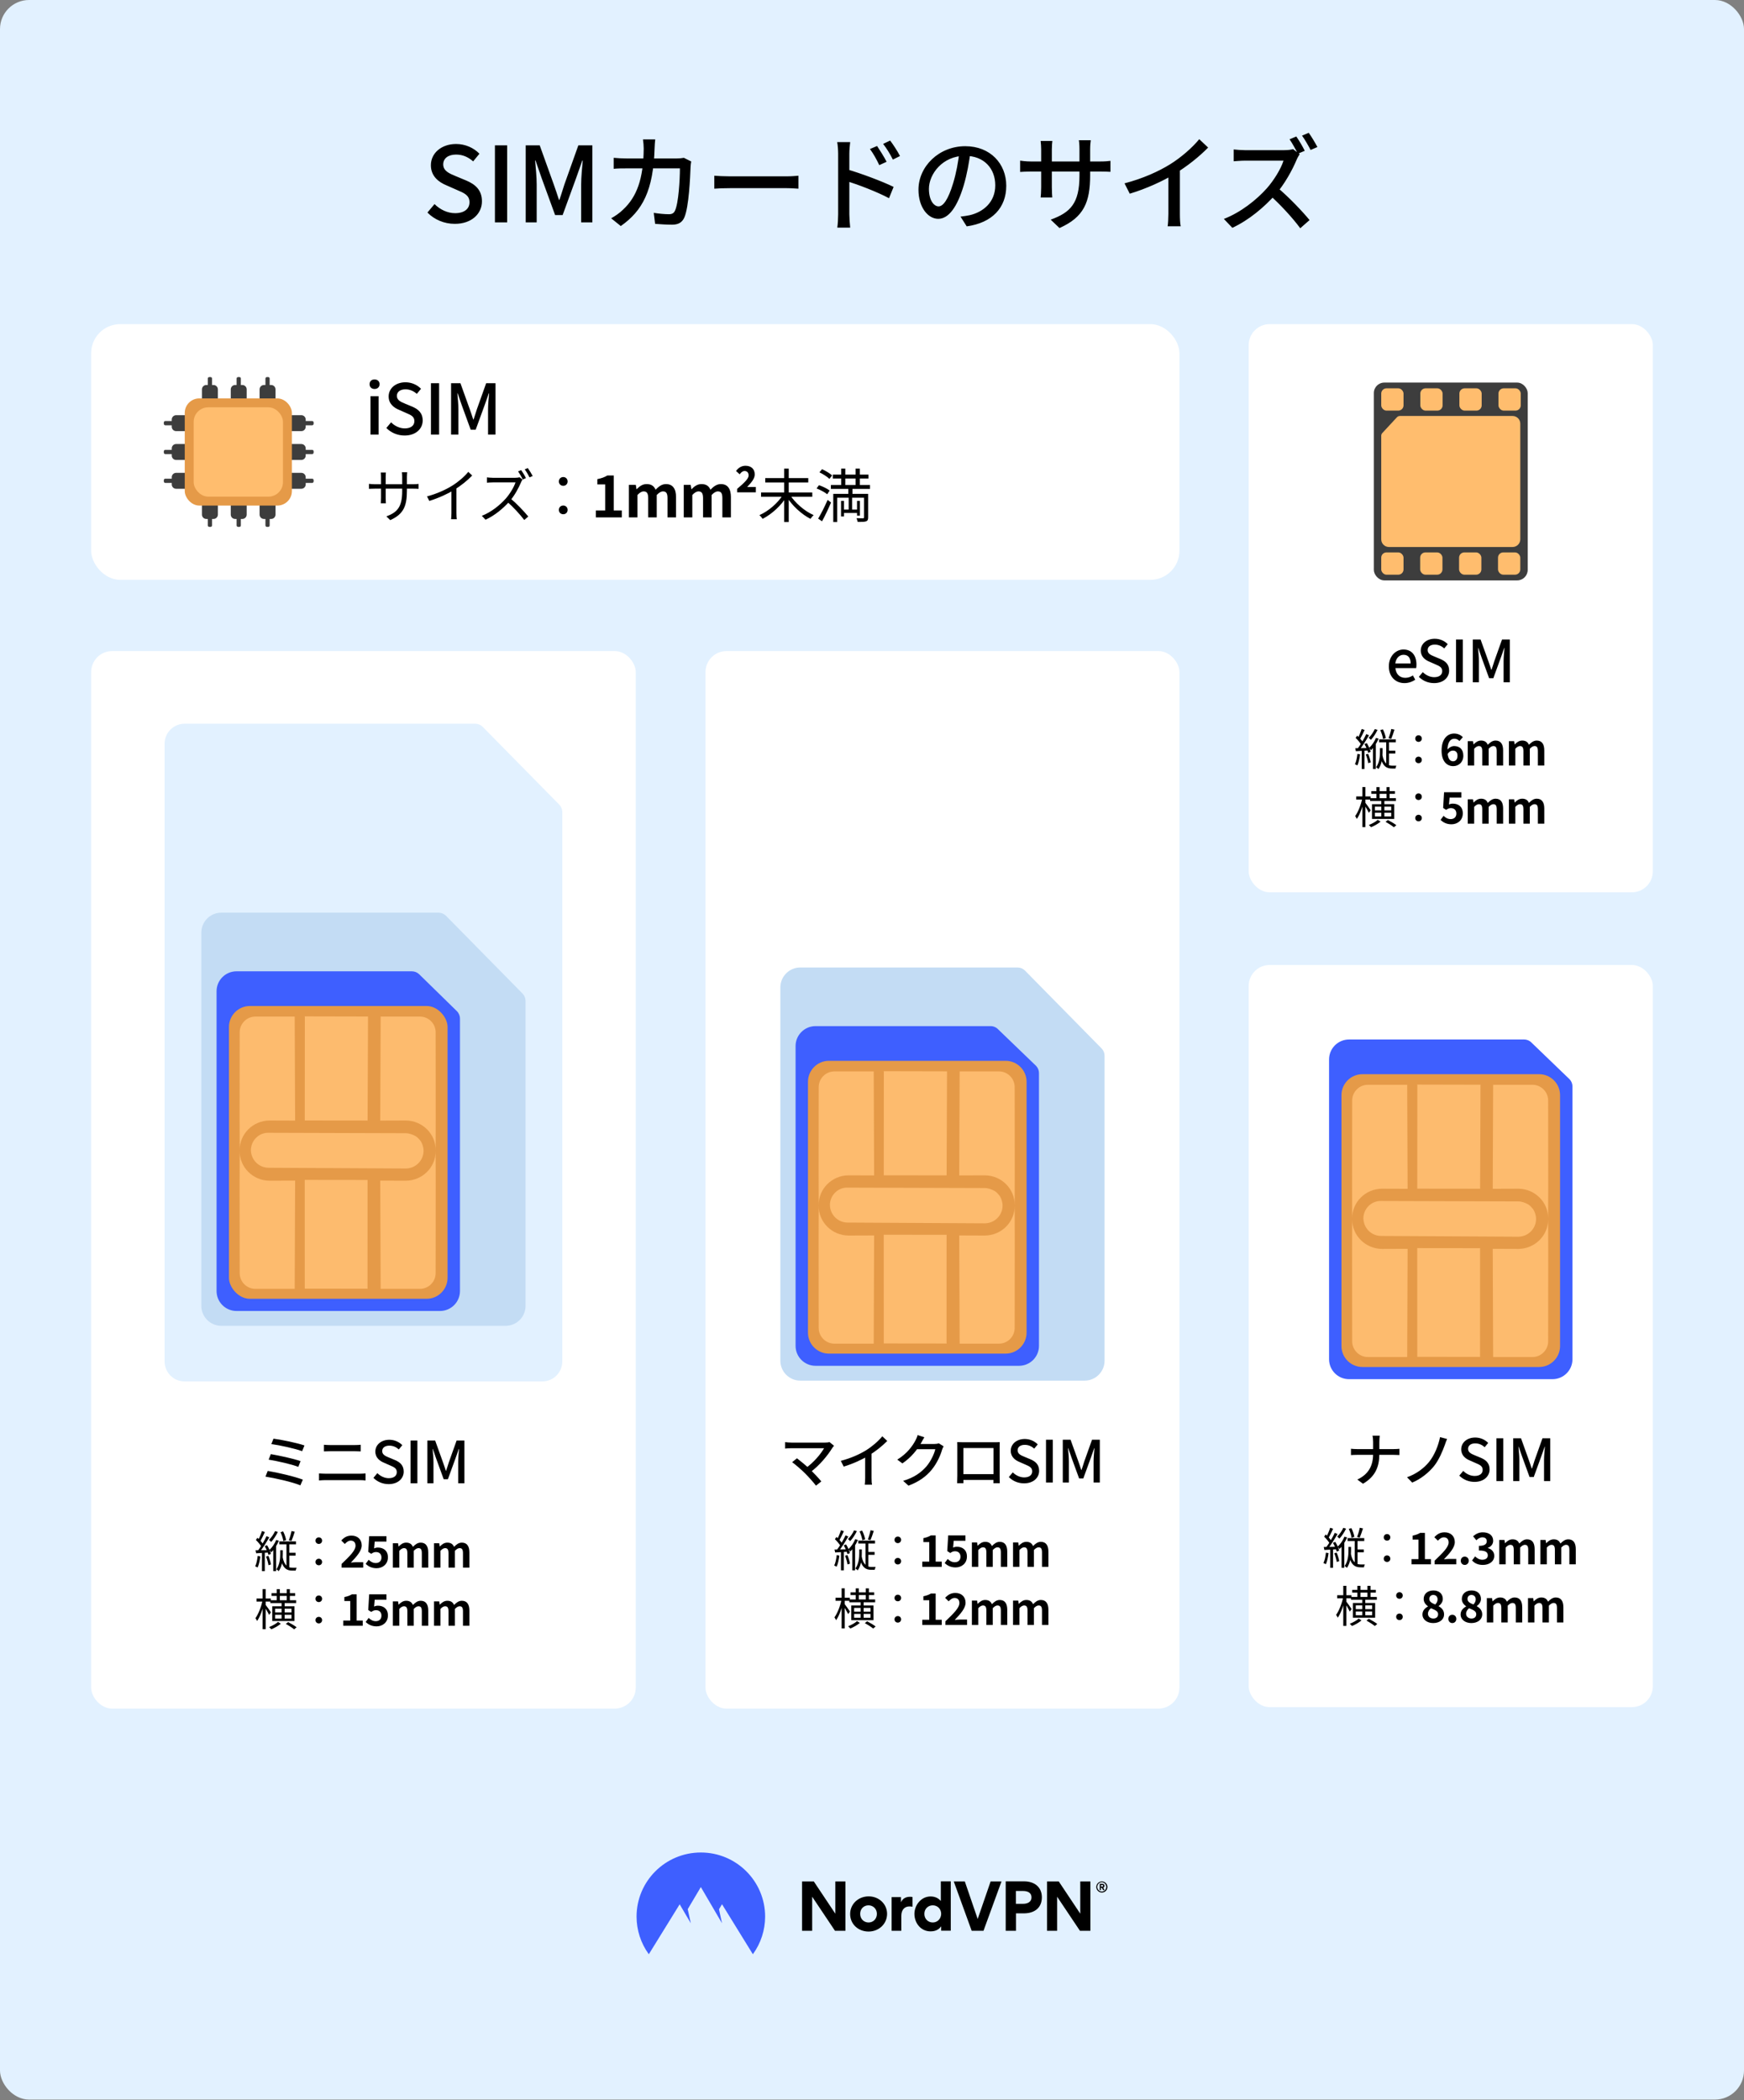 <svg fill="none" height="1445" viewBox="0 0 1200 1445" width="1200" xmlns="http://www.w3.org/2000/svg" xmlns:xlink="http://www.w3.org/1999/xlink"><rect x="0" y="0" width="1200" height="1445" fill="#808080" stroke="none"/><clipPath id="clip0_241_147"><path d="M47 1214.52H1153V1344.52H47Z"/></clipPath><rect fill="#e2f1ff" height="1444.52" rx="20" width="1200"/><path d="M312.965 154.008C305.621 154.008 298.925 151.128 294.101 146.232L298.997 140.4C302.741 144.216 307.997 146.664 313.109 146.664 319.445 146.664 323.045 143.712 323.045 139.176 323.045 134.352 319.445 132.84 314.549 130.752L307.205 127.512C302.093 125.424 296.477 121.392 296.477 113.688 296.477 105.336 303.749 99.072 313.829 99.072 320.093 99.072 325.925 101.664 329.885 105.768L325.565 111.024C322.253 108.144 318.509 106.344 313.829 106.344 308.429 106.344 304.973 108.936 304.973 113.112 304.973 117.648 309.221 119.376 313.541 121.176L320.813 124.2C327.077 126.864 331.613 130.752 331.613 138.528 331.613 147.024 324.557 154.008 312.965 154.008ZM340.541 153V100.008H348.965V153H340.541ZM361.723 153V100.008H371.371L381.019 126.864C382.315 130.32 383.395 133.92 384.619 137.52H384.907C386.203 133.92 387.211 130.32 388.363 126.864L397.939 100.008H407.587V153H399.883V126.864C399.883 122.04 400.531 115.272 400.963 110.448H400.675L396.355 122.688 387.139 147.96H381.955L372.739 122.688 368.491 110.448H368.203C368.635 115.272 369.283 122.04 369.283 126.864V153H361.723ZM450.836 95.904C450.62 97.56 450.476 100.296 450.404 102.024 449.54 131.04 442.124 145.008 427.148 155.52L420.524 150.192C423.116 148.752 426.356 146.592 428.804 144.144 438.02 135.504 442.772 123.264 442.916 102.168 442.916 100.584 442.7 97.632 442.412 95.904H450.836ZM475.604 111.096C475.388 112.248 475.172 113.832 475.172 114.696 474.884 122.04 474.02 142.56 470.852 149.688 469.34 153 466.82 154.584 462.428 154.584 458.612 154.584 454.364 154.296 450.764 154.008L449.828 146.448C453.572 147.024 457.316 147.384 460.268 147.384 462.428 147.384 463.652 146.664 464.444 144.936 466.892 139.824 467.828 123.552 467.828 115.848H431.108C428.444 115.848 425.06 115.848 422.252 116.136V108.576C424.988 108.864 428.3 109.008 431.036 109.008H465.668C467.54 109.008 469.124 108.864 470.564 108.576L475.604 111.096ZM491.487 120.888C493.863 121.104 498.255 121.32 502.215 121.32 508.911 121.32 535.479 121.32 541.311 121.32 544.839 121.32 547.647 121.032 549.375 120.888V129.816C547.791 129.744 544.479 129.456 541.383 129.456 535.479 129.456 508.911 129.456 502.215 129.456 498.183 129.456 493.935 129.6 491.487 129.816V120.888ZM603.49 100.44C605.362 103.248 608.386 108 610.042 111.312L605.002 113.616C603.058 109.512 601.114 105.984 598.594 102.528L603.49 100.44ZM612.49 96.696C614.506 99.36 617.602 104.04 619.258 107.352L614.362 109.8C612.274 105.624 610.186 102.312 607.666 99L612.49 96.696ZM576.706 147.456C576.706 142.776 576.706 111.816 576.706 105.768 576.706 103.464 576.49 100.152 576.058 97.776H584.986C584.698 100.08 584.41 103.248 584.41 105.768 584.41 115.56 584.41 143.136 584.41 147.456 584.41 149.616 584.698 154.008 584.986 156.6H576.13C576.49 154.08 576.706 150.192 576.706 147.456ZM582.754 116.496C592.33 119.232 607.234 124.848 614.866 128.592L611.698 136.368C603.49 131.976 590.602 127.08 582.754 124.632V116.496ZM667.829 103.824C666.893 111.24 665.453 119.664 663.077 127.656 658.685 142.344 652.781 150.552 645.581 150.552 638.453 150.552 631.973 142.56 631.973 130.536 631.973 114.48 646.085 100.584 664.157 100.584 681.437 100.584 692.381 112.68 692.381 127.8 692.381 142.92 682.733 153.288 665.165 155.736L660.917 149.04C663.437 148.752 665.525 148.392 667.325 148.032 676.541 145.872 684.821 139.104 684.821 127.512 684.821 116.064 677.261 107.208 664.013 107.208 648.389 107.208 639.173 119.952 639.173 129.888 639.173 138.168 642.773 141.984 645.797 141.984 649.037 141.984 652.421 137.232 655.805 126.144 657.893 119.304 659.477 111.096 660.197 103.608L667.829 103.824ZM750.096 120.528C750.096 139.104 745.848 149.4 729 156.888L722.952 151.128C736.416 146.232 742.752 140.04 742.752 120.888V102.672C742.752 99.864 742.536 97.488 742.32 96.48H750.528C750.384 97.488 750.096 99.864 750.096 102.672V120.528ZM724.104 96.984C723.96 97.992 723.744 100.152 723.744 102.744V128.88C723.744 131.76 723.96 134.856 724.032 135.864H716.04C716.184 134.856 716.4 131.832 716.4 128.88V102.744C716.4 101.016 716.256 98.856 716.04 96.984H724.104ZM701.928 110.52C702.792 110.664 706.104 111.096 709.344 111.096H756.864C760.32 111.096 762.624 110.88 764.064 110.664V118.224C762.912 118.152 760.32 118.008 756.864 118.008H709.344C706.032 118.008 703.08 118.224 701.928 118.296V110.52ZM773.756 126.144C786.428 122.832 797.228 117.936 805.22 112.968 812.708 108.288 820.34 101.664 825.164 95.76L831.284 101.52C824.948 108 816.812 114.408 808.388 119.592 800.396 124.488 788.804 129.816 777.356 133.272L773.756 126.144ZM803.924 116.64 811.844 114.552V147.24C811.844 150.12 811.988 154.08 812.42 155.664H803.42C803.708 154.152 803.924 150.12 803.924 147.24V116.64ZM891.931 93.888C893.803 96.552 896.467 101.016 897.763 103.752L893.011 105.768C891.571 102.888 889.267 98.712 887.323 95.832L891.931 93.888ZM900.499 91.368C902.443 94.032 905.107 98.568 906.475 101.16L901.795 103.176C900.211 100.152 897.835 95.976 895.891 93.312L900.499 91.368ZM894.307 106.056C893.803 106.776 892.723 108.576 892.219 109.8 889.339 116.784 883.867 126.72 877.819 133.632 869.755 142.704 859.243 151.488 847.939 156.744L842.107 150.624C853.699 146.16 864.571 137.52 871.699 129.528 876.523 124.056 881.419 116.136 883.147 110.52 880.411 110.52 859.387 110.52 856.651 110.52 853.915 110.52 849.955 110.88 848.875 110.952V102.816C850.243 103.032 854.491 103.32 856.651 103.32 859.891 103.32 880.483 103.32 883.435 103.32 886.099 103.32 888.403 103.032 889.699 102.6L894.307 106.056ZM878.755 128.88C886.387 135.144 896.251 145.512 901.075 151.416L894.667 157.032C889.411 149.904 881.203 140.976 873.499 134.064L878.755 128.88Z" fill="#000000"/><rect fill="#ffffff" height="175.931" rx="20" width="748.808" x="62.722" y="223"/><g fill="#3d3d3d"><path d="M118.184 288.651C118.184 286.995 119.527 285.651 121.184 285.651H130.12V296.616H121.184C119.527 296.616 118.184 295.273 118.184 293.616V288.651Z"/><rect height="2.922" rx="1" width="8.364" x="112.722" y="289.672"/><path d="M118.184 308.483C118.184 306.826 119.527 305.483 121.184 305.483H130.12V316.448H121.184C119.527 316.448 118.184 315.105 118.184 313.448V308.483Z"/><rect height="2.922" rx="1" width="8.364" x="112.722" y="309.504"/><path d="M118.184 328.315C118.184 326.658 119.527 325.315 121.184 325.315H130.12V336.28H121.184C119.527 336.28 118.184 334.937 118.184 333.28V328.315Z"/><rect height="2.922" rx="1" width="8.364" x="112.722" y="329.336"/><path d="M186.577 264.887C188.233 264.887 189.577 266.23 189.577 267.887L189.577 276.823 178.612 276.823 178.612 267.887C178.612 266.23 179.955 264.887 181.612 264.887L186.577 264.887Z"/><rect height="2.922" rx="1" transform="matrix(0 1 -1 0 444.981 73.869)" width="8.364" x="185.556" y="259.425"/><path d="M166.745 264.887C168.402 264.887 169.745 266.23 169.745 267.887L169.745 276.823 158.78 276.823 158.78 267.887C158.78 266.23 160.123 264.887 161.78 264.887L166.745 264.887Z"/><rect height="2.922" rx="1" transform="matrix(0 1 -1 0 425.149 93.701)" width="8.364" x="165.724" y="259.425"/><path d="M146.913 264.887C148.57 264.887 149.913 266.23 149.913 267.887L149.913 276.823 138.948 276.823 138.948 267.887C138.948 266.23 140.291 264.887 141.948 264.887L146.913 264.887Z"/><rect height="2.922" rx="1" transform="matrix(0 1 -1 0 405.317 113.533)" width="8.364" x="145.892" y="259.425"/><path d="M210.341 288.651C210.341 286.995 208.998 285.651 207.341 285.651H198.405V296.616H207.341C208.998 296.616 210.341 295.273 210.341 293.616V288.651Z"/><rect height="2.922" rx="1" transform="matrix(-1 0 0 1 215.803 289.672)" width="8.364"/><path d="M210.341 308.483C210.341 306.826 208.998 305.483 207.341 305.483H198.405V316.448H207.341C208.998 316.448 210.341 315.105 210.341 313.448V308.483Z"/><rect height="2.922" rx="1" transform="matrix(-1 0 0 1 215.803 309.504)" width="8.364"/><path d="M210.341 328.315C210.341 326.658 208.998 325.315 207.341 325.315H198.405V336.28H207.341C208.998 336.28 210.341 334.937 210.341 333.28V328.315Z"/><rect height="2.922" rx="1" transform="matrix(-1 0 0 1 215.803 329.336)" width="8.364"/><path d="M186.577 357.044C188.233 357.044 189.577 355.701 189.577 354.044L189.577 345.109 178.612 345.109 178.612 354.044C178.612 355.701 179.955 357.044 181.612 357.044L186.577 357.044Z"/><rect height="2.922" rx="1" transform="matrix(0 -1 -1 -0 185.556 362.506)" width="8.364"/><path d="M166.745 357.044C168.402 357.044 169.745 355.701 169.745 354.044L169.745 345.109 158.78 345.109 158.78 354.044C158.78 355.701 160.123 357.044 161.78 357.044L166.745 357.044Z"/><rect height="2.922" rx="1" transform="matrix(0 -1 -1 -0 165.724 362.506)" width="8.364"/><path d="M146.913 357.044C148.57 357.044 149.913 355.701 149.913 354.044L149.913 345.109 138.948 345.109 138.948 354.044C138.948 355.701 140.291 357.044 141.948 357.044L146.913 357.044Z"/><rect height="2.922" rx="1" transform="matrix(0 -1 -1 -0 145.892 362.506)" width="8.364"/></g><rect fill="#e59a48" height="73.728" rx="10" width="73.728" x="127.12" y="274.101"/><rect fill="#ffbd6e" height="61.459" rx="10" width="61.459" x="133.254" y="280.236"/><path d="M254.931 298.966V272.566H260.499V298.966H254.931ZM257.715 267.622C255.651 267.622 254.307 266.326 254.307 264.31 254.307 262.342 255.651 261.046 257.715 261.046 259.731 261.046 261.171 262.342 261.171 264.31 261.171 266.326 259.731 267.622 257.715 267.622ZM278.407 299.638C273.511 299.638 269.047 297.718 265.831 294.454L269.095 290.566C271.591 293.11 275.095 294.742 278.503 294.742 282.727 294.742 285.127 292.774 285.127 289.75 285.127 286.534 282.727 285.526 279.463 284.134L274.567 281.974C271.159 280.582 267.415 277.894 267.415 272.758 267.415 267.19 272.263 263.014 278.983 263.014 283.159 263.014 287.047 264.742 289.687 267.478L286.807 270.982C284.599 269.062 282.103 267.862 278.983 267.862 275.383 267.862 273.079 269.59 273.079 272.374 273.079 275.398 275.911 276.55 278.791 277.75L283.639 279.766C287.815 281.542 290.839 284.134 290.839 289.318 290.839 294.982 286.135 299.638 278.407 299.638ZM296.522 298.966V263.638H302.138V298.966H296.522ZM310.375 298.966V263.638H316.807L323.239 281.542C324.103 283.846 324.823 286.246 325.639 288.646H325.831C326.695 286.246 327.367 283.846 328.135 281.542L334.519 263.638H340.951V298.966H335.815V281.542C335.815 278.326 336.247 273.814 336.535 270.598H336.343L333.463 278.758 327.319 295.606H323.863L317.719 278.758 314.887 270.598H314.695C314.983 273.814 315.415 278.326 315.415 281.542V298.966H310.375Z" fill="#000000"/><path d="M279.98 337.606C279.98 348.246 277.66 353.726 268.54 357.846L265.86 355.286C273.14 352.526 276.74 349.086 276.74 337.846V328.126C276.74 326.566 276.62 325.246 276.54 324.886H280.18C280.14 325.286 279.98 326.566 279.98 328.126V337.606ZM265.54 325.126C265.5 325.486 265.38 326.646 265.38 328.006V342.686C265.38 344.166 265.5 345.926 265.54 346.286H261.98C262.02 345.926 262.18 344.206 262.18 342.686V328.006C262.18 327.166 262.1 326.046 261.98 325.126H265.54ZM253.86 332.886C254.22 332.926 256.18 333.166 257.86 333.166H284.34C286.14 333.166 287.46 333.006 288.02 332.926V336.326C287.58 336.286 286.14 336.206 284.38 336.206H257.86C256.1 336.206 254.3 336.326 253.86 336.326V332.886ZM293.82 341.526C300.74 339.686 306.82 336.846 311.26 334.086 315.46 331.446 319.46 328.006 322.22 324.646L324.9 327.166C321.46 330.726 317.26 334.086 312.58 337.006 308.18 339.726 301.82 342.646 295.38 344.646L293.82 341.526ZM310.62 335.726 314.06 334.686V352.966C314.06 354.446 314.14 356.446 314.34 357.206H310.38C310.5 356.446 310.62 354.446 310.62 352.966V335.726ZM358.609 323.446C359.649 324.886 361.129 327.326 361.889 328.926L359.729 329.886C358.929 328.246 357.569 325.886 356.489 324.326L358.609 323.446ZM363.169 322.046C364.209 323.486 365.769 326.006 366.529 327.486L364.369 328.446C363.489 326.686 362.169 324.446 361.049 322.926L363.169 322.046ZM359.529 329.926C359.289 330.246 358.769 331.126 358.569 331.686 356.969 335.606 353.929 341.206 350.609 344.926 346.129 349.886 340.409 354.686 334.089 357.566L331.529 354.886C338.009 352.366 343.889 347.606 348.009 343.006 350.729 339.926 353.649 335.206 354.689 331.886 353.249 331.886 340.449 331.886 339.089 331.886 337.649 331.886 335.489 332.046 335.049 332.086V328.446C335.569 328.526 337.849 328.726 339.089 328.726 340.649 328.726 353.009 328.726 354.529 328.726 355.809 328.726 356.889 328.566 357.529 328.366L359.529 329.926ZM351.129 342.806C355.449 346.406 360.769 352.006 363.489 355.366L360.729 357.766C357.849 353.966 353.169 348.846 348.849 345.086L351.129 342.806ZM387.569 334.246C385.929 334.246 384.529 333.046 384.529 331.246 384.529 329.406 385.929 328.206 387.569 328.206 389.169 328.206 390.569 329.406 390.569 331.246 390.569 333.046 389.169 334.246 387.569 334.246ZM387.569 353.806C385.929 353.806 384.529 352.646 384.529 350.806 384.529 348.966 385.929 347.806 387.569 347.806 389.169 347.806 390.569 348.966 390.569 350.806 390.569 352.646 389.169 353.806 387.569 353.806ZM410.009 355.966V351.206H416.409V333.286H411.009V329.646C414.009 329.046 416.009 328.286 417.929 327.126H422.289V351.206H427.849V355.966H410.009ZM432.723 355.966V333.606H437.483L437.963 336.566H438.083C439.963 334.646 442.043 333.046 444.923 333.046 448.163 333.046 450.043 334.446 451.083 336.926 453.163 334.806 455.323 333.046 458.243 333.046 463.003 333.046 465.163 336.406 465.163 342.006V355.966H459.283V342.766C459.283 339.246 458.323 338.086 456.163 338.086 454.883 338.086 453.483 338.886 451.883 340.566V355.966H446.003V342.766C446.003 339.246 445.003 338.086 442.843 338.086 441.603 338.086 440.123 338.886 438.603 340.566V355.966H432.723ZM470.478 355.966V333.606H475.238L475.718 336.566H475.838C477.718 334.646 479.798 333.046 482.678 333.046 485.918 333.046 487.798 334.446 488.838 336.926 490.918 334.806 493.078 333.046 495.998 333.046 500.758 333.046 502.918 336.406 502.918 342.006V355.966H497.038V342.766C497.038 339.246 496.078 338.086 493.918 338.086 492.638 338.086 491.238 338.886 489.638 340.566V355.966H483.758V342.766C483.758 339.246 482.758 338.086 480.598 338.086 479.358 338.086 477.878 338.886 476.358 340.566V355.966H470.478ZM507.193 338.726V336.366C511.953 332.286 515.113 329.406 515.113 327.126 515.113 325.246 514.073 324.046 512.313 324.046 511.033 324.046 509.913 324.966 508.953 326.326L506.433 324.046C508.113 321.726 510.353 320.446 512.953 320.446 516.753 320.446 519.313 322.606 519.313 326.406 519.313 329.406 516.953 331.966 514.113 335.046H520.073V338.726H507.193ZM523.666 338.806H558.906V341.806H523.666V338.806ZM526.546 328.926H556.146V331.926H526.546V328.926ZM539.586 322.406H542.706V359.166H539.586V322.406ZM538.786 340.326 541.386 341.446C537.586 347.806 530.946 353.806 524.746 356.966 524.226 356.206 523.266 355.046 522.546 354.406 528.706 351.726 535.346 346.006 538.786 340.326ZM543.506 340.326C546.986 345.966 553.706 351.726 559.866 354.406 559.146 355.006 558.186 356.166 557.666 356.966 551.506 353.846 544.866 347.726 541.026 341.406L543.506 340.326ZM573.026 326.526H597.546V329.206H573.026V326.526ZM571.706 333.686H598.626V336.366H571.706V333.686ZM579.746 350.606H590.786V352.926H579.746V350.606ZM578.786 322.406H581.626V335.886H578.786V322.406ZM588.706 322.406H591.626V335.886H588.706V322.406ZM578.706 344.606H580.706V355.326H578.706V344.606ZM589.706 344.606H591.666V354.766H589.706V344.606ZM594.506 339.766H597.346V355.926C597.346 357.446 597.066 358.246 595.946 358.686 594.866 359.086 592.986 359.086 590.146 359.086 590.026 358.366 589.666 357.326 589.346 356.526 591.386 356.606 593.266 356.606 593.826 356.606 594.346 356.566 594.506 356.406 594.506 355.926V339.766ZM573.346 339.766H595.706V342.446H576.066V359.166H573.346V339.766ZM563.826 324.966 565.626 322.806C568.066 323.886 571.066 325.686 572.546 327.086L570.706 329.486C569.266 328.046 566.306 326.126 563.826 324.966ZM561.866 336.046 563.506 333.806C566.026 334.646 569.226 336.206 570.866 337.486L569.186 340.046C567.626 338.726 564.466 337.046 561.866 336.046ZM562.946 356.806C564.826 353.726 567.506 348.486 569.466 343.926L571.826 345.726C570.026 349.966 567.666 354.926 565.626 358.646L562.946 356.806ZM583.706 335.486H586.546V341.686H586.306V352.126H583.946V341.686H583.706V335.486Z" fill="#000000"/><rect fill="#ffffff" height="727.587" rx="14.442" width="374.716" x="62.722" y="447.931"/><path d="M113.267 511.651C113.267 504.074 119.41 497.931 126.987 497.931H327.01C328.945 497.931 330.799 498.708 332.157 500.087L384.818 553.59C386.147 554.941 386.892 556.76 386.892 558.655V936.699C386.892 944.276 380.75 950.419 373.173 950.419H126.987C119.41 950.419 113.267 944.276 113.267 936.699V511.651Z" fill="#e2f1ff"/><path d="M138.54 641.635C138.54 634.058 144.683 627.915 152.26 627.915H301.738C303.673 627.915 305.527 628.692 306.884 630.071L359.545 683.574C360.874 684.925 361.619 686.744 361.619 688.639V898.438C361.619 906.015 355.477 912.158 347.9 912.158H152.26C144.683 912.158 138.54 906.015 138.54 898.438V641.635Z" fill="#c3dcf4"/><path d="M149.01 681.978C149.01 674.401 155.153 668.259 162.73 668.259H283.404C285.292 668.259 287.105 668.998 288.454 670.319L314.319 695.628C315.707 696.987 316.489 698.847 316.489 700.789V888.236C316.489 895.813 310.347 901.955 302.77 901.955H162.73C155.153 901.955 149.01 895.813 149.01 888.236V681.978Z" fill="#3e5fff"/><rect fill="#e59a48" height="201.458" rx="14.442" width="150.418" x="157.541" y="692.124"/><path d="M184.952 779.367 279.289 779.654C281.629 779.686 283.881 780.561 285.9 781.624 287.309 782.411 288.441 783.807 289.573 785.204 290.66 787.022 291.471 789.45 291.44 791.79 291.388 798.388 286.135 803.803 279.304 803.94L184.778 803.42C178.18 803.368 172.765 798.115 172.628 791.284 172.68 784.686 178.166 779.083 184.952 779.367Z" fill="#fdbb6e"/><path d="M209.68 811.781 252.917 811.833 252.88 885.132 252.936 886.629 209.699 886.578 209.68 811.781Z" fill="#fdbb6e"/><path d="M202.775 699.407C191.919 699.407 182.484 699.407 175.75 699.406 169.772 699.406 164.926 704.249 164.92 710.227L164.861 769.329 164.931 791.369C164.815 780.091 174.091 771.026 185.369 770.91L203.057 770.976 202.775 699.407Z" fill="#fdbb6e"/><path d="M261.907 699.407C272.763 699.407 282.198 699.407 288.931 699.406 294.909 699.406 299.755 704.249 299.761 710.227L299.821 769.329 299.751 791.369C299.866 780.091 290.59 771.026 279.312 770.91L261.625 770.976 261.907 699.407Z" fill="#fdbb6e"/><path d="M202.775 886.727C191.919 886.727 182.484 886.727 175.751 886.727 169.773 886.727 164.926 881.884 164.921 875.906L164.861 813.916 164.931 791.876C164.815 803.154 174.091 812.219 185.369 812.334L203.057 812.268 202.775 886.727Z" fill="#fdbb6e"/><path d="M261.907 886.727C272.762 886.727 282.197 886.727 288.931 886.727 294.909 886.727 299.755 881.884 299.761 875.906L299.821 813.916 299.751 791.876C299.866 803.154 290.59 812.219 279.312 812.335L261.625 812.268 261.907 886.727Z" fill="#fdbb6e"/><path d="M209.559 699.267 253.218 699.362 252.936 770.932 209.699 770.881 209.748 699.499 209.559 699.267Z" fill="#fdbb6e"/><path d="M188.178 989.803C193.378 990.443 204.458 992.723 209.498 994.483L207.898 998.403C203.138 996.643 192.258 994.243 186.698 993.523L188.178 989.803ZM186.338 1000.44C191.938 1001.4 201.818 1003.48 206.818 1005.28L205.258 1009.2C200.658 1007.4 190.658 1005.16 184.858 1004.24L186.338 1000.44ZM184.218 1012C190.978 1013.08 202.898 1015.88 208.378 1018L206.658 1021.92C201.298 1019.64 189.098 1016.92 182.658 1015.92L184.218 1012ZM222.898 994.003C224.258 994.123 225.818 994.203 227.178 994.203 230.058 994.203 241.938 994.203 244.058 994.203 245.578 994.203 247.098 994.123 248.218 994.003V998.563C247.098 998.523 245.418 998.443 244.058 998.443 242.018 998.443 229.258 998.443 227.178 998.443 225.738 998.443 224.178 998.523 222.898 998.563V994.003ZM219.498 1013.72C220.938 1013.8 222.538 1013.92 224.058 1013.92 226.458 1013.92 245.178 1013.92 247.578 1013.92 248.818 1013.92 250.298 1013.84 251.538 1013.72V1018.56C250.258 1018.4 248.698 1018.32 247.578 1018.32 245.178 1018.32 226.458 1018.32 224.058 1018.32 222.538 1018.32 220.898 1018.44 219.498 1018.56V1013.72ZM267.418 1021.08C263.338 1021.08 259.618 1019.48 256.938 1016.76L259.658 1013.52C261.738 1015.64 264.658 1017 267.498 1017 271.018 1017 273.018 1015.36 273.018 1012.84 273.018 1010.16 271.018 1009.32 268.298 1008.16L264.218 1006.36C261.378 1005.2 258.258 1002.96 258.258 998.683 258.258 994.043 262.298 990.563 267.898 990.563 271.378 990.563 274.618 992.003 276.818 994.283L274.418 997.203C272.578 995.603 270.498 994.603 267.898 994.603 264.898 994.603 262.978 996.043 262.978 998.363 262.978 1000.88 265.338 1001.84 267.738 1002.84L271.778 1004.52C275.258 1006 277.778 1008.16 277.778 1012.48 277.778 1017.2 273.858 1021.08 267.418 1021.08ZM282.514 1020.52V991.083H287.194V1020.52H282.514ZM294.058 1020.52V991.083H299.418L304.778 1006C305.498 1007.92 306.098 1009.92 306.778 1011.92H306.938C307.658 1009.92 308.218 1007.92 308.858 1006L314.178 991.083H319.538V1020.52H315.258V1006C315.258 1003.32 315.618 999.563 315.858 996.883H315.698L313.298 1003.68 308.178 1017.72H305.298L300.178 1003.68 297.818 996.883H297.658C297.898 999.563 298.258 1003.32 298.258 1006V1020.52H294.058Z" fill="#000000"/><path d="M197.108 1061.63H199.058V1078.85H197.108V1061.63ZM193.028 1054.16 194.798 1053.59C195.788 1055.45 196.598 1057.97 196.868 1059.62L194.948 1060.25C194.738 1058.6 193.928 1056.08 193.028 1054.16ZM194.468 1071.29C195.698 1077.53 198.398 1078.61 201.278 1078.61 201.758 1078.61 203.468 1078.61 204.098 1078.61 203.828 1079.09 203.558 1080.05 203.468 1080.59H201.128C197.438 1080.59 194.468 1079.15 192.968 1071.86L194.468 1071.29ZM198.008 1068.29H203.378V1070.27H198.008V1068.29ZM192.188 1060.49H203.678V1062.5H192.188V1060.49ZM200.588 1053.35 202.808 1053.83C202.118 1055.99 201.278 1058.54 200.558 1060.16L198.728 1059.71C199.418 1058 200.228 1055.27 200.588 1053.35ZM192.818 1066.55H194.588V1069.16C194.588 1072.64 194.318 1077.23 191.768 1080.98 191.438 1080.56 190.718 1080.02 190.178 1079.69 192.548 1076.27 192.818 1072.07 192.818 1069.13V1066.55ZM189.278 1053.41 191.168 1053.98C189.968 1056.44 188.228 1059.14 186.578 1060.85 186.278 1060.52 185.528 1059.77 185.078 1059.44 186.698 1057.88 188.258 1055.6 189.278 1053.41ZM190.058 1059.5 191.888 1060.01C190.658 1063.01 188.648 1066.04 186.638 1068.02 186.398 1067.63 185.768 1066.76 185.378 1066.37 187.238 1064.66 189.008 1062.11 190.058 1059.5ZM180.248 1053.35 182.258 1054.04C181.238 1056.23 179.978 1058.9 178.988 1060.58L177.458 1059.95C178.418 1058.21 179.618 1055.33 180.248 1053.35ZM183.398 1056.86 185.288 1057.7C183.368 1061 180.728 1065.26 178.628 1067.84L177.278 1067.09C179.318 1064.45 181.958 1060.01 183.398 1056.86ZM176.078 1059.5 177.128 1057.97C178.718 1059.38 180.518 1061.36 181.208 1062.68L180.098 1064.48C179.348 1063.07 177.608 1060.97 176.078 1059.5ZM182.138 1063.73 183.758 1063.1C184.928 1064.99 186.068 1067.45 186.428 1069.07L184.718 1069.79C184.358 1068.2 183.248 1065.65 182.138 1063.73ZM175.808 1066.61C178.208 1066.58 181.568 1066.52 184.958 1066.46L184.898 1068.14C181.838 1068.35 178.778 1068.53 176.258 1068.65L175.808 1066.61ZM183.068 1070.9 184.688 1070.45C185.468 1072.31 186.188 1074.74 186.458 1076.33L184.748 1076.87C184.508 1075.25 183.818 1072.79 183.068 1070.9ZM177.308 1070.48 179.138 1070.81C178.778 1073.63 178.148 1076.54 177.278 1078.43 176.888 1078.19 176.048 1077.8 175.598 1077.62 176.498 1075.79 177.008 1073.09 177.308 1070.48ZM180.248 1067.48H182.198V1080.92H180.248V1067.48ZM188.018 1064.36 189.668 1062.71 189.968 1062.83V1080.92H188.018V1064.36ZM219.368 1062.23C218.138 1062.23 217.088 1061.33 217.088 1059.98 217.088 1058.6 218.138 1057.7 219.368 1057.7 220.568 1057.7 221.618 1058.6 221.618 1059.98 221.618 1061.33 220.568 1062.23 219.368 1062.23ZM219.368 1076.9C218.138 1076.9 217.088 1076.03 217.088 1074.65 217.088 1073.27 218.138 1072.4 219.368 1072.4 220.568 1072.4 221.618 1073.27 221.618 1074.65 221.618 1076.03 220.568 1076.9 219.368 1076.9ZM235.028 1078.52V1076C240.818 1070.45 244.628 1066.7 244.628 1063.46 244.628 1061.27 243.458 1059.95 241.328 1059.95 239.678 1059.95 238.388 1061.06 237.248 1062.26L234.818 1059.86C236.858 1057.67 238.868 1056.5 241.898 1056.5 246.068 1056.5 248.888 1059.14 248.888 1063.25 248.888 1067 245.378 1070.93 241.418 1075.07 242.528 1074.95 243.998 1074.8 245.048 1074.8H249.908V1078.52H235.028ZM259.144 1078.94C255.634 1078.94 253.294 1077.56 251.614 1075.91L253.684 1073.12C254.914 1074.35 256.504 1075.37 258.544 1075.37 260.884 1075.37 262.474 1073.99 262.474 1071.56 262.474 1069.19 260.974 1067.81 258.754 1067.81 257.434 1067.81 256.714 1068.17 255.424 1069.01L253.384 1067.69 254.014 1056.89H265.894V1060.61H257.824L257.404 1065.32C258.274 1064.9 259.054 1064.72 260.074 1064.72 263.794 1064.72 266.914 1066.82 266.914 1071.44 266.914 1076.21 263.224 1078.94 259.144 1078.94ZM270.329 1078.52V1061.75H273.899L274.259 1063.97H274.349C275.759 1062.53 277.319 1061.33 279.479 1061.33 281.909 1061.33 283.319 1062.38 284.099 1064.24 285.659 1062.65 287.279 1061.33 289.469 1061.33 293.039 1061.33 294.659 1063.85 294.659 1068.05V1078.52H290.249V1068.62C290.249 1065.98 289.529 1065.11 287.909 1065.11 286.949 1065.11 285.899 1065.71 284.699 1066.97V1078.52H280.289V1068.62C280.289 1065.98 279.539 1065.11 277.919 1065.11 276.989 1065.11 275.879 1065.71 274.739 1066.97V1078.52H270.329ZM298.645 1078.52V1061.75H302.215L302.575 1063.97H302.665C304.075 1062.53 305.635 1061.33 307.795 1061.33 310.225 1061.33 311.635 1062.38 312.415 1064.24 313.975 1062.65 315.595 1061.33 317.785 1061.33 321.355 1061.33 322.975 1063.85 322.975 1068.05V1078.52H318.565V1068.62C318.565 1065.98 317.845 1065.11 316.225 1065.11 315.265 1065.11 314.215 1065.71 313.015 1066.97V1078.52H308.605V1068.62C308.605 1065.98 307.855 1065.11 306.235 1065.11 305.305 1065.11 304.195 1065.71 303.055 1066.97V1078.52H298.645ZM186.008 1100.97H203.768V1102.92H186.008V1100.97ZM186.848 1096.11H203.108V1097.97H186.848V1096.11ZM190.388 1093.35H192.548V1102.17H190.388V1093.35ZM193.748 1102.23H195.848V1114.47H193.748V1102.23ZM197.318 1093.35H199.448V1102.26H197.318V1093.35ZM189.308 1110.96V1113.57H200.558V1110.96H189.308ZM189.308 1106.79V1109.37H200.558V1106.79H189.308ZM187.328 1105.11H202.628V1115.25H187.328V1105.11ZM191.288 1115.88 193.238 1117.11C191.558 1118.55 188.858 1120.08 186.668 1120.95 186.338 1120.53 185.648 1119.84 185.168 1119.42 187.358 1118.58 189.998 1117.11 191.288 1115.88ZM176.498 1099.77H186.338V1101.9H176.498V1099.77ZM180.698 1093.32H182.798V1120.89H180.698V1093.32ZM180.638 1101.09 182.018 1101.57C181.088 1106.34 179.078 1112.25 176.888 1115.25 176.648 1114.65 176.138 1113.81 175.748 1113.3 177.758 1110.6 179.798 1105.38 180.638 1101.09ZM182.618 1103.94C183.308 1104.72 185.888 1108.44 186.428 1109.31L185.168 1111.05C184.508 1109.58 182.408 1106.07 181.658 1104.9L182.618 1103.94ZM196.658 1117.23 198.278 1116C200.198 1116.99 202.778 1118.52 204.098 1119.57L202.388 1120.98C201.158 1119.93 198.638 1118.31 196.658 1117.23ZM219.368 1102.23C218.138 1102.23 217.088 1101.33 217.088 1099.98 217.088 1098.6 218.138 1097.7 219.368 1097.7 220.568 1097.7 221.618 1098.6 221.618 1099.98 221.618 1101.33 220.568 1102.23 219.368 1102.23ZM219.368 1116.9C218.138 1116.9 217.088 1116.03 217.088 1114.65 217.088 1113.27 218.138 1112.4 219.368 1112.4 220.568 1112.4 221.618 1113.27 221.618 1114.65 221.618 1116.03 220.568 1116.9 219.368 1116.9ZM236.198 1118.52V1114.95H240.998V1101.51H236.948V1098.78C239.198 1098.33 240.698 1097.76 242.138 1096.89H245.408V1114.95H249.578V1118.52H236.198ZM259.144 1118.94C255.634 1118.94 253.294 1117.56 251.614 1115.91L253.684 1113.12C254.914 1114.35 256.504 1115.37 258.544 1115.37 260.884 1115.37 262.474 1113.99 262.474 1111.56 262.474 1109.19 260.974 1107.81 258.754 1107.81 257.434 1107.81 256.714 1108.17 255.424 1109.01L253.384 1107.69 254.014 1096.89H265.894V1100.61H257.824L257.404 1105.32C258.274 1104.9 259.054 1104.72 260.074 1104.72 263.794 1104.72 266.914 1106.82 266.914 1111.44 266.914 1116.21 263.224 1118.94 259.144 1118.94ZM270.329 1118.52V1101.75H273.899L274.259 1103.97H274.349C275.759 1102.53 277.319 1101.33 279.479 1101.33 281.909 1101.33 283.319 1102.38 284.099 1104.24 285.659 1102.65 287.279 1101.33 289.469 1101.33 293.039 1101.33 294.659 1103.85 294.659 1108.05V1118.52H290.249V1108.62C290.249 1105.98 289.529 1105.11 287.909 1105.11 286.949 1105.11 285.899 1105.71 284.699 1106.97V1118.52H280.289V1108.62C280.289 1105.98 279.539 1105.11 277.919 1105.11 276.989 1105.11 275.879 1105.71 274.739 1106.97V1118.52H270.329ZM298.645 1118.52V1101.75H302.215L302.575 1103.97H302.665C304.075 1102.53 305.635 1101.33 307.795 1101.33 310.225 1101.33 311.635 1102.38 312.415 1104.24 313.975 1102.65 315.595 1101.33 317.785 1101.33 321.355 1101.33 322.975 1103.85 322.975 1108.05V1118.52H318.565V1108.62C318.565 1105.98 317.845 1105.11 316.225 1105.11 315.265 1105.11 314.215 1105.71 313.015 1106.97V1118.52H308.605V1108.62C308.605 1105.98 307.855 1105.11 306.235 1105.11 305.305 1105.11 304.195 1105.71 303.055 1106.97V1118.52H298.645Z" fill="#000000"/><rect fill="#ffffff" height="727.587" rx="14.442" width="326.091" x="485.438" y="447.931"/><path d="M536.944 679.35C536.944 671.773 543.087 665.631 550.664 665.631H700.141C702.076 665.631 703.93 666.407 705.288 667.786L757.949 721.29C759.278 722.64 760.023 724.46 760.023 726.355V936.154C760.023 943.731 753.881 949.873 746.304 949.873H550.664C543.087 949.873 536.944 943.731 536.944 936.154V679.35Z" fill="#c3dcf4"/><path d="M547.414 719.694C547.414 712.117 553.557 705.974 561.134 705.974H681.602C683.611 705.974 685.529 706.812 686.896 708.285L712.966 733.391C714.205 734.726 714.893 736.48 714.893 738.301V925.951C714.893 933.529 708.751 939.671 701.173 939.671H561.134C553.557 939.671 547.414 933.529 547.414 925.951V719.694Z" fill="#3e5fff"/><path d="M555.945 744.281C555.945 736.305 562.41 729.84 570.386 729.84H691.921C699.897 729.84 706.363 736.305 706.363 744.281V916.856C706.363 924.832 699.897 931.297 691.921 931.297H570.386C562.41 931.297 555.945 924.832 555.945 916.856V744.281Z" fill="#e59a48"/><path d="M583.356 817.082 677.693 817.37C680.033 817.401 682.285 818.276 684.304 819.34 685.713 820.126 686.844 821.523 687.976 822.919 689.064 824.737 689.875 827.165 689.843 829.505 689.792 836.103 684.539 841.518 677.708 841.655L583.182 841.135C576.584 841.084 571.169 835.831 571.032 829 571.084 822.402 576.569 816.798 583.356 817.082Z" fill="#fdbb6e"/><path d="M608.084 849.497 651.321 849.548 651.284 922.848 651.34 924.345 608.103 924.293 608.084 849.497Z" fill="#fdbb6e"/><path d="M601.179 737.122C590.323 737.122 580.888 737.122 574.154 737.122 568.176 737.122 563.33 741.965 563.324 747.942L563.264 807.045 563.334 829.085C563.219 817.807 572.495 808.741 583.773 808.626L601.461 808.692 601.179 737.122Z" fill="#fdbb6e"/><path d="M660.311 737.122C671.166 737.122 680.601 737.122 687.335 737.122 693.313 737.122 698.159 741.965 698.165 747.942L698.225 807.045 698.155 829.085C698.27 817.807 688.994 808.741 677.716 808.626L660.029 808.692 660.311 737.122Z" fill="#fdbb6e"/><path d="M601.179 924.442C590.323 924.442 580.888 924.442 574.154 924.442 568.176 924.443 563.33 919.6 563.324 913.622L563.264 851.632 563.334 829.591C563.219 840.869 572.495 849.935 583.773 850.05L601.461 849.984 601.179 924.442Z" fill="#fdbb6e"/><path d="M660.311 924.442C671.166 924.442 680.601 924.442 687.335 924.442 693.313 924.443 698.159 919.6 698.165 913.622L698.225 851.632 698.155 829.591C698.27 840.869 688.994 849.935 677.716 850.05L660.029 849.984 660.311 924.442Z" fill="#fdbb6e"/><path d="M607.963 736.982 651.622 737.078 651.34 808.648 608.102 808.596 608.152 737.215 607.963 736.982Z" fill="#fdbb6e"/><path d="M573.893 994.697C573.413 995.217 573.013 995.697 572.733 996.137 569.653 1001.14 563.973 1008.26 557.253 1013.14L554.133 1010.26C560.053 1006.14 564.893 1000.14 567.013 996.377 563.453 996.377 547.133 996.377 544.533 996.377 542.933 996.377 541.013 996.537 540.213 996.617V992.177C541.293 992.337 543.133 992.497 544.533 992.497 546.773 992.497 563.533 992.497 567.653 992.497 568.933 992.497 570.053 992.377 570.733 992.137L573.893 994.697ZM554.053 1013.78C551.693 1011.38 547.293 1007.58 545.053 1005.98L548.373 1003.3C550.333 1004.78 554.693 1008.34 557.653 1011.18 560.213 1013.7 563.333 1017.02 565.133 1019.22L561.453 1022.14C559.893 1020.02 556.613 1016.38 554.053 1013.78ZM578.533 1005.06C585.573 1003.22 591.573 1000.5 596.013 997.737 600.173 995.137 604.413 991.457 607.093 988.177L610.493 991.377C606.973 994.977 602.453 998.537 597.773 1001.42 593.333 1004.14 586.893 1007.1 580.533 1009.02L578.533 1005.06ZM595.293 999.777 599.693 998.617V1016.78C599.693 1018.38 599.773 1020.58 600.013 1021.46H595.013C595.173 1020.62 595.293 1018.38 595.293 1016.78V999.777ZM649.272 995.057C648.912 995.697 648.432 996.697 648.192 997.497 647.112 1001.34 644.712 1006.7 641.152 1011.1 637.432 1015.62 632.632 1019.3 625.112 1022.14L621.432 1018.82C629.152 1016.54 633.872 1012.98 637.472 1008.86 640.392 1005.42 642.792 1000.42 643.552 997.057H629.312L630.832 993.457C632.512 993.457 641.752 993.457 642.992 993.457 644.152 993.457 645.232 993.297 645.992 993.017L649.272 995.057ZM636.032 988.857C635.272 990.057 634.392 991.617 633.992 992.417 631.472 997.017 627.032 1002.7 620.912 1006.82L617.392 1004.22C624.312 1000.02 628.072 994.497 629.912 990.977 630.392 990.137 631.112 988.537 631.392 987.337L636.032 988.857ZM658.632 992.177C660.232 992.217 661.472 992.257 662.472 992.257 664.952 992.257 681.832 992.257 684.192 992.257 685.112 992.257 686.592 992.257 687.912 992.177 687.832 993.257 687.832 994.537 687.832 995.617 687.832 997.737 687.832 1013.38 687.832 1015.3 687.832 1016.7 687.872 1020.14 687.912 1020.46H683.552C683.552 1020.14 683.632 1017.5 683.632 1015.58 683.632 1013.74 683.632 996.257 683.632 996.257H662.872C662.872 996.257 662.872 1013.62 662.872 1015.58 662.872 1017.18 662.912 1020.06 662.912 1020.46H658.592C658.592 1020.06 658.712 1016.9 658.712 1015.26 658.712 1013.3 658.712 997.497 658.712 995.617 658.712 994.617 658.712 993.217 658.632 992.177ZM685.232 1014.22V1018.22H660.792V1014.22H685.232ZM704.632 1020.54C700.552 1020.54 696.832 1018.94 694.152 1016.22L696.872 1012.98C698.952 1015.1 701.872 1016.46 704.712 1016.46 708.232 1016.46 710.232 1014.82 710.232 1012.3 710.232 1009.62 708.232 1008.78 705.512 1007.62L701.432 1005.82C698.592 1004.66 695.472 1002.42 695.472 998.137 695.472 993.497 699.512 990.017 705.112 990.017 708.592 990.017 711.832 991.457 714.032 993.737L711.632 996.657C709.792 995.057 707.712 994.057 705.112 994.057 702.112 994.057 700.192 995.497 700.192 997.817 700.192 1000.34 702.552 1001.3 704.952 1002.3L708.992 1003.98C712.472 1005.46 714.992 1007.62 714.992 1011.94 714.992 1016.66 711.072 1020.54 704.632 1020.54ZM719.728 1019.98V990.537H724.408V1019.98H719.728ZM731.271 1019.98V990.537H736.631L741.991 1005.46C742.711 1007.38 743.311 1009.38 743.991 1011.38H744.151C744.871 1009.38 745.431 1007.38 746.071 1005.46L751.391 990.537H756.751V1019.98H752.471V1005.46C752.471 1002.78 752.831 999.017 753.071 996.337H752.911L750.511 1003.14 745.391 1017.18H742.511L737.391 1003.14 735.031 996.337H734.871C735.111 999.017 735.471 1002.78 735.471 1005.46V1019.98H731.271Z" fill="#000000"/><path d="M595.512 1061.08H597.462V1078.3H595.512V1061.08ZM591.432 1053.61 593.202 1053.04C594.192 1054.9 595.002 1057.42 595.272 1059.07L593.352 1059.7C593.142 1058.05 592.332 1055.53 591.432 1053.61ZM592.872 1070.74C594.102 1076.98 596.802 1078.06 599.682 1078.06 600.162 1078.06 601.872 1078.06 602.502 1078.06 602.232 1078.54 601.962 1079.5 601.872 1080.04H599.532C595.842 1080.04 592.872 1078.6 591.372 1071.31L592.872 1070.74ZM596.412 1067.74H601.782V1069.72H596.412V1067.74ZM590.592 1059.94H602.082V1061.95H590.592V1059.94ZM598.992 1052.8 601.212 1053.28C600.522 1055.44 599.682 1057.99 598.962 1059.61L597.132 1059.16C597.822 1057.45 598.632 1054.72 598.992 1052.8ZM591.222 1066H592.992V1068.61C592.992 1072.09 592.722 1076.68 590.172 1080.43 589.842 1080.01 589.122 1079.47 588.582 1079.14 590.952 1075.72 591.222 1071.52 591.222 1068.58V1066ZM587.682 1052.86 589.572 1053.43C588.372 1055.89 586.632 1058.59 584.982 1060.3 584.682 1059.97 583.932 1059.22 583.482 1058.89 585.102 1057.33 586.662 1055.05 587.682 1052.86ZM588.462 1058.95 590.292 1059.46C589.062 1062.46 587.052 1065.49 585.042 1067.47 584.802 1067.08 584.172 1066.21 583.782 1065.82 585.642 1064.11 587.412 1061.56 588.462 1058.95ZM578.652 1052.8 580.662 1053.49C579.642 1055.68 578.382 1058.35 577.392 1060.03L575.862 1059.4C576.822 1057.66 578.022 1054.78 578.652 1052.8ZM581.802 1056.31 583.692 1057.15C581.772 1060.45 579.132 1064.71 577.032 1067.29L575.682 1066.54C577.722 1063.9 580.362 1059.46 581.802 1056.31ZM574.482 1058.95 575.532 1057.42C577.122 1058.83 578.922 1060.81 579.612 1062.13L578.502 1063.93C577.752 1062.52 576.012 1060.42 574.482 1058.95ZM580.542 1063.18 582.162 1062.55C583.332 1064.44 584.472 1066.9 584.832 1068.52L583.122 1069.24C582.762 1067.65 581.652 1065.1 580.542 1063.18ZM574.212 1066.06C576.612 1066.03 579.972 1065.97 583.362 1065.91L583.302 1067.59C580.242 1067.8 577.182 1067.98 574.662 1068.1L574.212 1066.06ZM581.472 1070.35 583.092 1069.9C583.872 1071.76 584.592 1074.19 584.862 1075.78L583.152 1076.32C582.912 1074.7 582.222 1072.24 581.472 1070.35ZM575.712 1069.93 577.542 1070.26C577.182 1073.08 576.552 1075.99 575.682 1077.88 575.292 1077.64 574.452 1077.25 574.002 1077.07 574.902 1075.24 575.412 1072.54 575.712 1069.93ZM578.652 1066.93H580.602V1080.37H578.652V1066.93ZM586.422 1063.81 588.072 1062.16 588.372 1062.28V1080.37H586.422V1063.81ZM617.772 1061.68C616.542 1061.68 615.492 1060.78 615.492 1059.43 615.492 1058.05 616.542 1057.15 617.772 1057.15 618.972 1057.15 620.022 1058.05 620.022 1059.43 620.022 1060.78 618.972 1061.68 617.772 1061.68ZM617.772 1076.35C616.542 1076.35 615.492 1075.48 615.492 1074.1 615.492 1072.72 616.542 1071.85 617.772 1071.85 618.972 1071.85 620.022 1072.72 620.022 1074.1 620.022 1075.48 618.972 1076.35 617.772 1076.35ZM634.602 1077.97V1074.4H639.402V1060.96H635.352V1058.23C637.602 1057.78 639.102 1057.21 640.542 1056.34H643.812V1074.4H647.982V1077.97H634.602ZM657.548 1078.39C654.038 1078.39 651.698 1077.01 650.018 1075.36L652.088 1072.57C653.318 1073.8 654.908 1074.82 656.948 1074.82 659.288 1074.82 660.878 1073.44 660.878 1071.01 660.878 1068.64 659.378 1067.26 657.158 1067.26 655.838 1067.26 655.118 1067.62 653.828 1068.46L651.788 1067.14 652.418 1056.34H664.298V1060.06H656.228L655.808 1064.77C656.678 1064.35 657.458 1064.17 658.478 1064.17 662.198 1064.17 665.318 1066.27 665.318 1070.89 665.318 1075.66 661.628 1078.39 657.548 1078.39ZM668.733 1077.97V1061.2H672.303L672.663 1063.42H672.753C674.163 1061.98 675.723 1060.78 677.883 1060.78 680.313 1060.78 681.723 1061.83 682.503 1063.69 684.063 1062.1 685.683 1060.78 687.873 1060.78 691.443 1060.78 693.063 1063.3 693.063 1067.5V1077.97H688.653V1068.07C688.653 1065.43 687.933 1064.56 686.313 1064.56 685.353 1064.56 684.303 1065.16 683.103 1066.42V1077.97H678.693V1068.07C678.693 1065.43 677.943 1064.56 676.323 1064.56 675.393 1064.56 674.283 1065.16 673.143 1066.42V1077.97H668.733ZM697.049 1077.97V1061.2H700.619L700.979 1063.42H701.069C702.479 1061.98 704.039 1060.78 706.199 1060.78 708.629 1060.78 710.039 1061.83 710.819 1063.69 712.379 1062.1 713.999 1060.78 716.189 1060.78 719.759 1060.78 721.379 1063.3 721.379 1067.5V1077.97H716.969V1068.07C716.969 1065.43 716.249 1064.56 714.629 1064.56 713.669 1064.56 712.619 1065.16 711.419 1066.42V1077.97H707.009V1068.07C707.009 1065.43 706.259 1064.56 704.639 1064.56 703.709 1064.56 702.599 1065.16 701.459 1066.42V1077.97H697.049ZM584.412 1100.42H602.172V1102.37H584.412V1100.42ZM585.252 1095.56H601.512V1097.42H585.252V1095.56ZM588.792 1092.8H590.952V1101.62H588.792V1092.8ZM592.152 1101.68H594.252V1113.92H592.152V1101.68ZM595.722 1092.8H597.852V1101.71H595.722V1092.8ZM587.712 1110.41V1113.02H598.962V1110.41H587.712ZM587.712 1106.24V1108.82H598.962V1106.24H587.712ZM585.732 1104.56H601.032V1114.7H585.732V1104.56ZM589.692 1115.33 591.642 1116.56C589.962 1118 587.262 1119.53 585.072 1120.4 584.742 1119.98 584.052 1119.29 583.572 1118.87 585.762 1118.03 588.402 1116.56 589.692 1115.33ZM574.902 1099.22H584.742V1101.35H574.902V1099.22ZM579.102 1092.77H581.202V1120.34H579.102V1092.77ZM579.042 1100.54 580.422 1101.02C579.492 1105.79 577.482 1111.7 575.292 1114.7 575.052 1114.1 574.542 1113.26 574.152 1112.75 576.162 1110.05 578.202 1104.83 579.042 1100.54ZM581.022 1103.39C581.712 1104.17 584.292 1107.89 584.832 1108.76L583.572 1110.5C582.912 1109.03 580.812 1105.52 580.062 1104.35L581.022 1103.39ZM595.062 1116.68 596.682 1115.45C598.602 1116.44 601.182 1117.97 602.502 1119.02L600.792 1120.43C599.562 1119.38 597.042 1117.76 595.062 1116.68ZM617.772 1101.68C616.542 1101.68 615.492 1100.78 615.492 1099.43 615.492 1098.05 616.542 1097.15 617.772 1097.15 618.972 1097.15 620.022 1098.05 620.022 1099.43 620.022 1100.78 618.972 1101.68 617.772 1101.68ZM617.772 1116.35C616.542 1116.35 615.492 1115.48 615.492 1114.1 615.492 1112.72 616.542 1111.85 617.772 1111.85 618.972 1111.85 620.022 1112.72 620.022 1114.1 620.022 1115.48 618.972 1116.35 617.772 1116.35ZM634.602 1117.97V1114.4H639.402V1100.96H635.352V1098.23C637.602 1097.78 639.102 1097.21 640.542 1096.34H643.812V1114.4H647.982V1117.97H634.602ZM650.528 1117.97V1115.45C656.318 1109.9 660.128 1106.15 660.128 1102.91 660.128 1100.72 658.958 1099.4 656.828 1099.4 655.178 1099.4 653.888 1100.51 652.748 1101.71L650.318 1099.31C652.358 1097.12 654.368 1095.95 657.398 1095.95 661.568 1095.95 664.388 1098.59 664.388 1102.7 664.388 1106.45 660.878 1110.38 656.918 1114.52 658.028 1114.4 659.498 1114.25 660.548 1114.25H665.408V1117.97H650.528ZM668.733 1117.97V1101.2H672.303L672.663 1103.42H672.753C674.163 1101.98 675.723 1100.78 677.883 1100.78 680.313 1100.78 681.723 1101.83 682.503 1103.69 684.063 1102.1 685.683 1100.78 687.873 1100.78 691.443 1100.78 693.063 1103.3 693.063 1107.5V1117.97H688.653V1108.07C688.653 1105.43 687.933 1104.56 686.313 1104.56 685.353 1104.56 684.303 1105.16 683.103 1106.42V1117.97H678.693V1108.07C678.693 1105.43 677.943 1104.56 676.323 1104.56 675.393 1104.56 674.283 1105.16 673.143 1106.42V1117.97H668.733ZM697.049 1117.97V1101.2H700.619L700.979 1103.42H701.069C702.479 1101.98 704.039 1100.78 706.199 1100.78 708.629 1100.78 710.039 1101.83 710.819 1103.69 712.379 1102.1 713.999 1100.78 716.189 1100.78 719.759 1100.78 721.379 1103.3 721.379 1107.5V1117.97H716.969V1108.07C716.969 1105.43 716.249 1104.56 714.629 1104.56 713.669 1104.56 712.619 1105.16 711.419 1106.42V1117.97H707.009V1108.07C707.009 1105.43 706.259 1104.56 704.639 1104.56 703.709 1104.56 702.599 1105.16 701.459 1106.42V1117.97H697.049Z" fill="#000000"/><rect fill="#ffffff" height="390.909" rx="14.442" width="278.091" x="859.187" y="223"/><rect fill="#3d3d3d" height="136.101" rx="7.221" width="105.877" x="945.294" y="263.215"/><path d="M1046.07 291.483C1046.07 288.56 1043.7 286.191 1040.78 286.191H963.236C962.461 286.191 961.721 286.514 961.194 287.082L951.137 297.924C950.66 298.439 950.394 299.116 950.394 299.818V371.049C950.394 373.972 952.764 376.341 955.686 376.341H1040.78C1043.7 376.341 1046.07 373.972 1046.07 371.049V291.483Z" fill="#ffbd6e"/><rect fill="#ffbd6e" height="15.333" rx="3.61" width="15.333" x="1030.74" y="380.056"/><rect fill="#ffbd6e" height="15.333" rx="3.61" width="15.333" x="1031.05" y="267.172"/><rect fill="#ffbd6e" height="15.333" rx="3.61" width="15.333" x="1003.96" y="380.056"/><rect fill="#ffbd6e" height="15.333" rx="3.61" width="15.333" x="1004.17" y="267.172"/><rect fill="#ffbd6e" height="15.333" rx="3.61" width="15.333" x="977.176" y="380.056"/><rect fill="#ffbd6e" height="15.333" rx="3.61" width="15.333" x="977.28" y="267.172"/><rect fill="#ffbd6e" height="15.333" rx="3.61" width="15.333" x="950.394" y="380.056"/><rect fill="#ffbd6e" height="15.333" rx="3.61" width="15.333" x="950.394" y="267.172"/><path d="M966.35 469.98C960.35 469.98 955.63 465.7 955.63 458.46 955.63 451.3 960.55 446.86 965.67 446.86 971.47 446.86 974.63 451.06 974.63 457.3 974.63 458.22 974.55 459.1 974.43 459.66H960.15C960.51 463.86 963.15 466.34 966.95 466.34 968.91 466.34 970.55 465.74 972.19 464.7L973.79 467.66C971.75 469.02 969.23 469.98 966.35 469.98ZM960.07 456.46H970.63C970.63 452.66 968.95 450.5 965.75 450.5 962.99 450.5 960.55 452.62 960.07 456.46ZM986.752 469.98C982.672 469.98 978.952 468.38 976.272 465.66L978.992 462.42C981.072 464.54 983.992 465.9 986.832 465.9 990.352 465.9 992.352 464.26 992.352 461.74 992.352 459.06 990.352 458.22 987.632 457.06L983.552 455.26C980.712 454.1 977.592 451.86 977.592 447.58 977.592 442.94 981.632 439.46 987.232 439.46 990.712 439.46 993.952 440.9 996.152 443.18L993.752 446.1C991.912 444.5 989.832 443.5 987.232 443.5 984.232 443.5 982.312 444.94 982.312 447.26 982.312 449.78 984.672 450.74 987.072 451.74L991.112 453.42C994.592 454.9 997.112 457.06 997.112 461.38 997.112 466.1 993.192 469.98 986.752 469.98ZM1001.85 469.42V439.98H1006.53V469.42H1001.85ZM1013.39 469.42V439.98H1018.75L1024.11 454.9C1024.83 456.82 1025.43 458.82 1026.11 460.82H1026.27C1026.99 458.82 1027.55 456.82 1028.19 454.9L1033.51 439.98H1038.87V469.42H1034.59V454.9C1034.59 452.22 1034.95 448.46 1035.19 445.78H1035.03L1032.63 452.58 1027.51 466.62H1024.63L1019.51 452.58 1017.15 445.78H1016.99C1017.23 448.46 1017.59 452.22 1017.59 454.9V469.42H1013.39Z" fill="#000000"/><path d="M953.809 509.803H955.759V527.023H953.809V509.803ZM949.729 502.333 951.499 501.763C952.489 503.623 953.299 506.143 953.569 507.793L951.649 508.423C951.439 506.773 950.629 504.253 949.729 502.333ZM951.169 519.463C952.399 525.703 955.099 526.783 957.979 526.783 958.459 526.783 960.169 526.783 960.799 526.783 960.529 527.263 960.259 528.223 960.169 528.763H957.829C954.139 528.763 951.169 527.323 949.669 520.033L951.169 519.463ZM954.709 516.463H960.079V518.443H954.709V516.463ZM948.889 508.663H960.379V510.673H948.889V508.663ZM957.289 501.523 959.509 502.003C958.819 504.163 957.979 506.713 957.259 508.333L955.429 507.883C956.119 506.173 956.929 503.443 957.289 501.523ZM949.519 514.723H951.289V517.333C951.289 520.813 951.019 525.403 948.469 529.153 948.139 528.733 947.419 528.193 946.879 527.863 949.249 524.443 949.519 520.243 949.519 517.303V514.723ZM945.979 501.583 947.869 502.153C946.669 504.613 944.929 507.313 943.279 509.023 942.979 508.693 942.229 507.943 941.779 507.613 943.399 506.053 944.959 503.773 945.979 501.583ZM946.759 507.673 948.589 508.183C947.359 511.183 945.349 514.213 943.339 516.193 943.099 515.803 942.469 514.933 942.079 514.543 943.939 512.833 945.709 510.283 946.759 507.673ZM936.949 501.523 938.959 502.213C937.939 504.403 936.679 507.073 935.689 508.753L934.159 508.123C935.119 506.383 936.319 503.503 936.949 501.523ZM940.099 505.033 941.989 505.873C940.069 509.173 937.429 513.433 935.329 516.013L933.979 515.263C936.019 512.623 938.659 508.183 940.099 505.033ZM932.779 507.673 933.829 506.143C935.419 507.553 937.219 509.533 937.909 510.853L936.799 512.653C936.049 511.243 934.309 509.143 932.779 507.673ZM938.839 511.903 940.459 511.273C941.629 513.163 942.769 515.623 943.129 517.243L941.419 517.963C941.059 516.373 939.949 513.823 938.839 511.903ZM932.509 514.783C934.909 514.753 938.269 514.693 941.659 514.633L941.599 516.313C938.539 516.523 935.479 516.703 932.959 516.823L932.509 514.783ZM939.769 519.073 941.389 518.623C942.169 520.483 942.889 522.913 943.159 524.503L941.449 525.043C941.209 523.423 940.519 520.963 939.769 519.073ZM934.009 518.653 935.839 518.983C935.479 521.803 934.849 524.713 933.979 526.603 933.589 526.363 932.749 525.973 932.299 525.793 933.199 523.963 933.709 521.263 934.009 518.653ZM936.949 515.653H938.899V529.093H936.949V515.653ZM944.719 512.533 946.369 510.883 946.669 511.003V529.093H944.719V512.533ZM976.069 510.403C974.839 510.403 973.789 509.503 973.789 508.153 973.789 506.773 974.839 505.873 976.069 505.873 977.269 505.873 978.319 506.773 978.319 508.153 978.319 509.503 977.269 510.403 976.069 510.403ZM976.069 525.073C974.839 525.073 973.789 524.203 973.789 522.823 973.789 521.443 974.839 520.573 976.069 520.573 977.269 520.573 978.319 521.443 978.319 522.823 978.319 524.203 977.269 525.073 976.069 525.073ZM999.919 527.113C995.689 527.113 991.909 523.903 991.909 516.463 991.909 508.213 996.049 504.673 1000.52 504.673 1003.25 504.673 1005.23 505.813 1006.55 507.163L1004.21 509.833C1003.43 508.933 1002.08 508.243 1000.79 508.243 998.119 508.243 995.959 510.283 995.959 516.463 995.959 521.833 997.639 523.783 999.799 523.783 1001.51 523.783 1002.86 522.493 1002.86 519.943 1002.86 517.513 1001.6 516.403 999.679 516.403 998.479 516.403 997.099 517.063 995.959 518.953L995.779 515.953C996.979 514.273 998.989 513.283 1000.49 513.283 1004.21 513.283 1006.88 515.413 1006.88 519.943 1006.88 524.353 1003.7 527.113 999.919 527.113ZM1009.93 526.693V509.923H1013.5L1013.86 512.143H1013.95C1015.36 510.703 1016.92 509.503 1019.08 509.503 1021.51 509.503 1022.92 510.553 1023.7 512.413 1025.26 510.823 1026.88 509.503 1029.07 509.503 1032.64 509.503 1034.26 512.023 1034.26 516.223V526.693H1029.85V516.793C1029.85 514.153 1029.13 513.283 1027.51 513.283 1026.55 513.283 1025.5 513.883 1024.3 515.143V526.693H1019.89V516.793C1019.89 514.153 1019.14 513.283 1017.52 513.283 1016.59 513.283 1015.48 513.883 1014.34 515.143V526.693H1009.93ZM1038.25 526.693V509.923H1041.82L1042.18 512.143H1042.27C1043.68 510.703 1045.24 509.503 1047.4 509.503 1049.83 509.503 1051.24 510.553 1052.02 512.413 1053.58 510.823 1055.2 509.503 1057.39 509.503 1060.96 509.503 1062.58 512.023 1062.58 516.223V526.693H1058.17V516.793C1058.17 514.153 1057.45 513.283 1055.83 513.283 1054.87 513.283 1053.82 513.883 1052.62 515.143V526.693H1048.21V516.793C1048.21 514.153 1047.46 513.283 1045.84 513.283 1044.91 513.283 1043.8 513.883 1042.66 515.143V526.693H1038.25ZM942.709 549.143H960.469V551.093H942.709V549.143ZM943.549 544.283H959.809V546.143H943.549V544.283ZM947.089 541.523H949.249V550.343H947.089V541.523ZM950.449 550.403H952.549V562.643H950.449V550.403ZM954.019 541.523H956.149V550.433H954.019V541.523ZM946.009 559.133V561.743H957.259V559.133H946.009ZM946.009 554.963V557.543H957.259V554.963H946.009ZM944.029 553.283H959.329V563.423H944.029V553.283ZM947.989 564.053 949.939 565.283C948.259 566.723 945.559 568.253 943.369 569.123 943.039 568.703 942.349 568.013 941.869 567.593 944.059 566.753 946.699 565.283 947.989 564.053ZM933.199 547.943H943.039V550.073H933.199V547.943ZM937.399 541.493H939.499V569.063H937.399V541.493ZM937.339 549.263 938.719 549.743C937.789 554.513 935.779 560.423 933.589 563.423 933.349 562.823 932.839 561.983 932.449 561.473 934.459 558.773 936.499 553.553 937.339 549.263ZM939.319 552.113C940.009 552.893 942.589 556.613 943.129 557.483L941.869 559.223C941.209 557.753 939.109 554.243 938.359 553.073L939.319 552.113ZM953.359 565.403 954.979 564.173C956.899 565.163 959.479 566.693 960.799 567.743L959.089 569.153C957.859 568.103 955.339 566.483 953.359 565.403ZM976.069 550.403C974.839 550.403 973.789 549.503 973.789 548.153 973.789 546.773 974.839 545.873 976.069 545.873 977.269 545.873 978.319 546.773 978.319 548.153 978.319 549.503 977.269 550.403 976.069 550.403ZM976.069 565.073C974.839 565.073 973.789 564.203 973.789 562.823 973.789 561.443 974.839 560.573 976.069 560.573 977.269 560.573 978.319 561.443 978.319 562.823 978.319 564.203 977.269 565.073 976.069 565.073ZM998.749 567.113C995.239 567.113 992.899 565.733 991.219 564.083L993.289 561.293C994.519 562.523 996.109 563.543 998.149 563.543 1000.49 563.543 1002.08 562.163 1002.08 559.733 1002.08 557.363 1000.58 555.983 998.359 555.983 997.039 555.983 996.319 556.343 995.029 557.183L992.989 555.863 993.619 545.063H1005.5V548.783H997.429L997.009 553.493C997.879 553.073 998.659 552.893 999.679 552.893 1003.4 552.893 1006.52 554.993 1006.52 559.613 1006.52 564.383 1002.83 567.113 998.749 567.113ZM1009.93 566.693V549.923H1013.5L1013.86 552.143H1013.95C1015.36 550.703 1016.92 549.503 1019.08 549.503 1021.51 549.503 1022.92 550.553 1023.7 552.413 1025.26 550.823 1026.88 549.503 1029.07 549.503 1032.64 549.503 1034.26 552.023 1034.26 556.223V566.693H1029.85V556.793C1029.85 554.153 1029.13 553.283 1027.51 553.283 1026.55 553.283 1025.5 553.883 1024.3 555.143V566.693H1019.89V556.793C1019.89 554.153 1019.14 553.283 1017.52 553.283 1016.59 553.283 1015.48 553.883 1014.34 555.143V566.693H1009.93ZM1038.25 566.693V549.923H1041.82L1042.18 552.143H1042.27C1043.68 550.703 1045.24 549.503 1047.4 549.503 1049.83 549.503 1051.24 550.553 1052.02 552.413 1053.58 550.823 1055.2 549.503 1057.39 549.503 1060.96 549.503 1062.58 552.023 1062.58 556.223V566.693H1058.17V556.793C1058.17 554.153 1057.45 553.283 1055.83 553.283 1054.87 553.283 1053.82 553.883 1052.62 555.143V566.693H1048.21V556.793C1048.21 554.153 1047.46 553.283 1045.84 553.283 1044.91 553.283 1043.8 553.883 1042.66 555.143V566.693H1038.25Z" fill="#000000"/><rect fill="#ffffff" height="510.609" rx="14.442" width="278.091" x="859.187" y="663.909"/><path d="M914.493 728.896C914.493 721.319 920.636 715.177 928.213 715.177H1048.68C1050.69 715.177 1052.61 716.014 1053.97 717.487L1080.05 742.593C1081.28 743.928 1081.97 745.682 1081.97 747.503V935.154C1081.97 942.731 1075.83 948.873 1068.25 948.873H928.213C920.636 948.873 914.493 942.731 914.493 935.154V728.896Z" fill="#3e5fff"/><path d="M923.023 753.484C923.023 745.508 929.489 739.042 937.465 739.042H1059C1066.98 739.042 1073.44 745.508 1073.44 753.484V926.058C1073.44 934.034 1066.98 940.5 1059 940.5H937.465C929.489 940.5 923.023 934.034 923.023 926.058V753.484Z" fill="#e59a48"/><path d="M975.163 858.699 1018.4 858.75 1018.36 932.05 1018.42 933.547 975.182 933.495 975.163 858.699Z" fill="#fdbb6e"/><path d="M950.435 826.285 1044.77 826.572C1047.11 826.604 1049.36 827.478 1051.38 828.542 1052.79 829.328 1053.92 830.725 1055.06 832.121 1056.14 833.939 1056.95 836.367 1056.92 838.707 1056.87 845.305 1051.62 850.72 1044.79 850.857L950.261 850.338C943.663 850.286 938.248 845.033 938.111 838.202 938.162 831.604 943.648 826 950.435 826.285Z" fill="#fdbb6e"/><path d="M968.257 746.324C957.402 746.324 947.967 746.324 941.233 746.324 935.255 746.324 930.409 751.167 930.403 757.145L930.343 816.247 930.413 838.287C930.298 827.009 939.574 817.943 950.852 817.828L968.539 817.894 968.257 746.324Z" fill="#fdbb6e"/><path d="M1027.39 746.324C1038.25 746.324 1047.68 746.324 1054.41 746.324 1060.39 746.324 1065.24 751.167 1065.24 757.145L1065.3 816.247 1065.23 838.287C1065.35 827.009 1056.07 817.943 1044.79 817.828L1027.11 817.894 1027.39 746.324Z" fill="#fdbb6e"/><path d="M968.257 933.644C957.402 933.644 947.967 933.644 941.233 933.645 935.255 933.645 930.409 928.802 930.403 922.824L930.343 860.834 930.413 838.794C930.298 850.071 939.574 859.137 950.852 859.252L968.539 859.186 968.257 933.644Z" fill="#fdbb6e"/><path d="M1027.39 933.644C1038.25 933.644 1047.68 933.644 1054.41 933.645 1060.39 933.645 1065.24 928.802 1065.24 922.824L1065.3 860.834 1065.23 838.794C1065.35 850.071 1056.07 859.137 1044.79 859.252L1027.11 859.186 1027.39 933.644Z" fill="#fdbb6e"/><path d="M975.042 746.184 1018.7 746.28 1018.42 817.85 975.181 817.798 975.231 746.417 975.042 746.184Z" fill="#fdbb6e"/><path d="M944.807 992.017C944.807 990.737 944.647 988.737 944.367 987.737H949.367C949.207 988.737 949.087 990.817 949.087 992.057 949.087 994.297 949.087 997.697 949.087 1000.26 949.087 1009.02 946.447 1015.78 937.847 1020.82L933.927 1017.94C941.887 1014.22 944.807 1008.14 944.807 1000.26 944.807 997.737 944.807 994.257 944.807 992.017ZM929.567 996.737C930.567 996.857 932.127 996.977 933.607 996.977 935.727 996.977 956.847 996.977 959.007 996.977 960.567 996.977 962.167 996.857 962.887 996.777V1001.06C962.167 1001.02 960.367 1000.94 958.967 1000.94 956.847 1000.94 935.727 1000.94 933.727 1000.94 932.127 1000.94 930.607 1001.02 929.567 1001.1V996.737ZM995.695 990.017C995.135 991.217 994.615 992.817 994.215 993.937 992.615 998.377 990.135 1004.34 986.815 1008.54 983.295 1012.98 977.615 1017.62 971.695 1020.02L968.135 1016.34C974.215 1014.26 979.695 1010.26 983.295 1005.82 987.055 1001.18 989.735 994.457 990.855 988.737L995.695 990.017ZM1014.58 1019.54C1010.5 1019.54 1006.78 1017.94 1004.1 1015.22L1006.82 1011.98C1008.9 1014.1 1011.82 1015.46 1014.66 1015.46 1018.18 1015.46 1020.18 1013.82 1020.18 1011.3 1020.18 1008.62 1018.18 1007.78 1015.46 1006.62L1011.38 1004.82C1008.54 1003.66 1005.42 1001.42 1005.42 997.137 1005.42 992.497 1009.46 989.017 1015.06 989.017 1018.54 989.017 1021.78 990.457 1023.98 992.737L1021.58 995.657C1019.74 994.057 1017.66 993.057 1015.06 993.057 1012.06 993.057 1010.14 994.497 1010.14 996.817 1010.14 999.337 1012.5 1000.3 1014.9 1001.3L1018.94 1002.98C1022.42 1004.46 1024.94 1006.62 1024.94 1010.94 1024.94 1015.66 1021.02 1019.54 1014.58 1019.54ZM1029.67 1018.98V989.537H1034.35V1018.98H1029.67ZM1041.21 1018.98V989.537H1046.57L1051.93 1004.46C1052.65 1006.38 1053.25 1008.38 1053.93 1010.38H1054.09C1054.81 1008.38 1055.37 1006.38 1056.01 1004.46L1061.33 989.537H1066.69V1018.98H1062.41V1004.46C1062.41 1001.78 1062.77 998.017 1063.01 995.337H1062.85L1060.45 1002.14 1055.33 1016.18H1052.45L1047.33 1002.14 1044.97 995.337H1044.81C1045.05 998.017 1045.41 1001.78 1045.41 1004.46V1018.98H1041.21Z" fill="#000000"/><path d="M932.136 1059.36H934.086V1076.58H932.136V1059.36ZM928.056 1051.89 929.826 1051.32C930.816 1053.18 931.626 1055.7 931.896 1057.35L929.976 1057.98C929.766 1056.33 928.956 1053.81 928.056 1051.89ZM929.496 1069.02C930.726 1075.26 933.426 1076.34 936.306 1076.34 936.786 1076.34 938.496 1076.34 939.126 1076.34 938.856 1076.82 938.586 1077.78 938.496 1078.32H936.156C932.466 1078.32 929.496 1076.88 927.996 1069.59L929.496 1069.02ZM933.036 1066.02H938.406V1068H933.036V1066.02ZM927.216 1058.22H938.706V1060.23H927.216V1058.22ZM935.616 1051.08 937.836 1051.56C937.146 1053.72 936.306 1056.27 935.586 1057.89L933.756 1057.44C934.446 1055.73 935.256 1053 935.616 1051.08ZM927.846 1064.28H929.616V1066.89C929.616 1070.37 929.346 1074.96 926.796 1078.71 926.466 1078.29 925.746 1077.75 925.206 1077.42 927.576 1074 927.846 1069.8 927.846 1066.86V1064.28ZM924.306 1051.14 926.196 1051.71C924.996 1054.17 923.256 1056.87 921.606 1058.58 921.306 1058.25 920.556 1057.5 920.106 1057.17 921.726 1055.61 923.286 1053.33 924.306 1051.14ZM925.086 1057.23 926.916 1057.74C925.686 1060.74 923.676 1063.77 921.666 1065.75 921.426 1065.36 920.796 1064.49 920.406 1064.1 922.266 1062.39 924.036 1059.84 925.086 1057.23ZM915.276 1051.08 917.286 1051.77C916.266 1053.96 915.006 1056.63 914.016 1058.31L912.486 1057.68C913.446 1055.94 914.646 1053.06 915.276 1051.08ZM918.426 1054.59 920.316 1055.43C918.396 1058.73 915.756 1062.99 913.656 1065.57L912.306 1064.82C914.346 1062.18 916.986 1057.74 918.426 1054.59ZM911.106 1057.23 912.156 1055.7C913.746 1057.11 915.546 1059.09 916.236 1060.41L915.126 1062.21C914.376 1060.8 912.636 1058.7 911.106 1057.23ZM917.166 1061.46 918.786 1060.83C919.956 1062.72 921.096 1065.18 921.456 1066.8L919.746 1067.52C919.386 1065.93 918.276 1063.38 917.166 1061.46ZM910.836 1064.34C913.236 1064.31 916.596 1064.25 919.986 1064.19L919.926 1065.87C916.866 1066.08 913.806 1066.26 911.286 1066.38L910.836 1064.34ZM918.096 1068.63 919.716 1068.18C920.496 1070.04 921.216 1072.47 921.486 1074.06L919.776 1074.6C919.536 1072.98 918.846 1070.52 918.096 1068.63ZM912.336 1068.21 914.166 1068.54C913.806 1071.36 913.176 1074.27 912.306 1076.16 911.916 1075.92 911.076 1075.53 910.626 1075.35 911.526 1073.52 912.036 1070.82 912.336 1068.21ZM915.276 1065.21H917.226V1078.65H915.276V1065.21ZM923.046 1062.09 924.696 1060.44 924.996 1060.56V1078.65H923.046V1062.09ZM954.396 1059.96C953.166 1059.96 952.116 1059.06 952.116 1057.71 952.116 1056.33 953.166 1055.43 954.396 1055.43 955.596 1055.43 956.646 1056.33 956.646 1057.71 956.646 1059.06 955.596 1059.96 954.396 1059.96ZM954.396 1074.63C953.166 1074.63 952.116 1073.76 952.116 1072.38 952.116 1071 953.166 1070.13 954.396 1070.13 955.596 1070.13 956.646 1071 956.646 1072.38 956.646 1073.76 955.596 1074.63 954.396 1074.63ZM971.226 1076.25V1072.68H976.026V1059.24H971.976V1056.51C974.226 1056.06 975.726 1055.49 977.166 1054.62H980.436V1072.68H984.606V1076.25H971.226ZM987.151 1076.25V1073.73C992.941 1068.18 996.751 1064.43 996.751 1061.19 996.751 1059 995.581 1057.68 993.451 1057.68 991.801 1057.68 990.511 1058.79 989.371 1059.99L986.941 1057.59C988.981 1055.4 990.991 1054.23 994.021 1054.23 998.191 1054.23 1001.01 1056.87 1001.01 1060.98 1001.01 1064.73 997.501 1068.66 993.541 1072.8 994.651 1072.68 996.121 1072.53 997.171 1072.53H1002.03V1076.25H987.151ZM1007.85 1076.67C1006.26 1076.67 1005.12 1075.44 1005.12 1073.79 1005.12 1072.14 1006.26 1070.94 1007.85 1070.94 1009.41 1070.94 1010.61 1072.14 1010.61 1073.79 1010.61 1075.44 1009.41 1076.67 1007.85 1076.67ZM1020.33 1076.67C1016.82 1076.67 1014.45 1075.38 1012.89 1073.58L1014.99 1070.79C1016.31 1072.08 1017.9 1073.1 1019.91 1073.1 1022.19 1073.1 1023.72 1072.02 1023.72 1070.13 1023.72 1068.06 1022.43 1066.74 1017.6 1066.74V1063.56C1021.68 1063.56 1023 1062.21 1023 1060.35 1023 1058.67 1021.92 1057.68 1020.03 1057.68 1018.44 1057.68 1017.15 1058.46 1015.83 1059.69L1013.58 1056.96C1015.5 1055.31 1017.63 1054.23 1020.21 1054.23 1024.5 1054.23 1027.41 1056.33 1027.41 1060.02 1027.41 1062.36 1026.06 1063.98 1023.72 1064.94V1065.06C1026.24 1065.75 1028.16 1067.58 1028.16 1070.4 1028.16 1074.39 1024.59 1076.67 1020.33 1076.67ZM1031.61 1076.25V1059.48H1035.18L1035.54 1061.7H1035.63C1037.04 1060.26 1038.6 1059.06 1040.76 1059.06 1043.19 1059.06 1044.6 1060.11 1045.38 1061.97 1046.94 1060.38 1048.56 1059.06 1050.75 1059.06 1054.32 1059.06 1055.94 1061.58 1055.94 1065.78V1076.25H1051.53V1066.35C1051.53 1063.71 1050.81 1062.84 1049.19 1062.84 1048.23 1062.84 1047.18 1063.44 1045.98 1064.7V1076.25H1041.57V1066.35C1041.57 1063.71 1040.82 1062.84 1039.2 1062.84 1038.27 1062.84 1037.16 1063.44 1036.02 1064.7V1076.25H1031.61ZM1059.92 1076.25V1059.48H1063.49L1063.85 1061.7H1063.94C1065.35 1060.26 1066.91 1059.06 1069.07 1059.06 1071.5 1059.06 1072.91 1060.11 1073.69 1061.97 1075.25 1060.38 1076.87 1059.06 1079.06 1059.06 1082.63 1059.06 1084.25 1061.58 1084.25 1065.78V1076.25H1079.84V1066.35C1079.84 1063.71 1079.12 1062.84 1077.5 1062.84 1076.54 1062.84 1075.49 1063.44 1074.29 1064.7V1076.25H1069.88V1066.35C1069.88 1063.71 1069.13 1062.84 1067.51 1062.84 1066.58 1062.84 1065.47 1063.44 1064.33 1064.7V1076.25H1059.92ZM929.583 1098.7H947.343V1100.65H929.583V1098.7ZM930.423 1093.84H946.683V1095.7H930.423V1093.84ZM933.963 1091.08H936.123V1099.9H933.963V1091.08ZM937.323 1099.96H939.423V1112.2H937.323V1099.96ZM940.893 1091.08H943.023V1099.99H940.893V1091.08ZM932.883 1108.69V1111.3H944.133V1108.69H932.883ZM932.883 1104.52V1107.1H944.133V1104.52H932.883ZM930.903 1102.84H946.203V1112.98H930.903V1102.84ZM934.863 1113.61 936.813 1114.84C935.133 1116.28 932.433 1117.81 930.243 1118.68 929.913 1118.26 929.223 1117.57 928.743 1117.15 930.933 1116.31 933.573 1114.84 934.863 1113.61ZM920.073 1097.5H929.913V1099.63H920.073V1097.5ZM924.273 1091.05H926.373V1118.62H924.273V1091.05ZM924.213 1098.82 925.593 1099.3C924.663 1104.07 922.653 1109.98 920.463 1112.98 920.223 1112.38 919.713 1111.54 919.323 1111.03 921.333 1108.33 923.373 1103.11 924.213 1098.82ZM926.193 1101.67C926.883 1102.45 929.463 1106.17 930.003 1107.04L928.743 1108.78C928.083 1107.31 925.983 1103.8 925.233 1102.63L926.193 1101.67ZM940.233 1114.96 941.853 1113.73C943.773 1114.72 946.353 1116.25 947.673 1117.3L945.963 1118.71C944.733 1117.66 942.213 1116.04 940.233 1114.96ZM962.943 1099.96C961.713 1099.96 960.663 1099.06 960.663 1097.71 960.663 1096.33 961.713 1095.43 962.943 1095.43 964.143 1095.43 965.193 1096.33 965.193 1097.71 965.193 1099.06 964.143 1099.96 962.943 1099.96ZM962.943 1114.63C961.713 1114.63 960.663 1113.76 960.663 1112.38 960.663 1111 961.713 1110.13 962.943 1110.13 964.143 1110.13 965.193 1111 965.193 1112.38 965.193 1113.76 964.143 1114.63 962.943 1114.63ZM986.163 1116.67C981.903 1116.67 978.753 1114.24 978.753 1110.76 978.753 1108.06 980.523 1106.35 982.533 1105.27V1105.15C980.883 1103.92 979.593 1102.33 979.593 1100.08 979.593 1096.48 982.443 1094.23 986.313 1094.23 990.243 1094.23 992.763 1096.57 992.763 1100.11 992.763 1102.21 991.323 1103.95 989.913 1104.94V1105.09C991.923 1106.23 993.633 1107.85 993.633 1110.76 993.633 1114.12 990.633 1116.67 986.163 1116.67ZM987.573 1103.89C988.593 1102.78 989.163 1101.64 989.163 1100.38 989.163 1098.58 988.053 1097.32 986.223 1097.32 984.693 1097.32 983.493 1098.28 983.493 1100.08 983.493 1102.06 985.263 1102.96 987.573 1103.89ZM986.253 1113.55C988.173 1113.55 989.523 1112.5 989.523 1110.58 989.523 1108.42 987.423 1107.67 984.603 1106.47 983.403 1107.4 982.533 1108.72 982.533 1110.25 982.533 1112.26 984.183 1113.55 986.253 1113.55ZM999.299 1116.67C997.709 1116.67 996.569 1115.44 996.569 1113.79 996.569 1112.14 997.709 1110.94 999.299 1110.94 1000.86 1110.94 1002.06 1112.14 1002.06 1113.79 1002.06 1115.44 1000.86 1116.67 999.299 1116.67ZM1012.41 1116.67C1008.15 1116.67 1005 1114.24 1005 1110.76 1005 1108.06 1006.77 1106.35 1008.78 1105.27V1105.15C1007.13 1103.92 1005.84 1102.33 1005.84 1100.08 1005.84 1096.48 1008.69 1094.23 1012.56 1094.23 1016.49 1094.23 1019.01 1096.57 1019.01 1100.11 1019.01 1102.21 1017.57 1103.95 1016.16 1104.94V1105.09C1018.17 1106.23 1019.88 1107.85 1019.88 1110.76 1019.88 1114.12 1016.88 1116.67 1012.41 1116.67ZM1013.82 1103.89C1014.84 1102.78 1015.41 1101.64 1015.41 1100.38 1015.41 1098.58 1014.3 1097.32 1012.47 1097.32 1010.94 1097.32 1009.74 1098.28 1009.74 1100.08 1009.74 1102.06 1011.51 1102.96 1013.82 1103.89ZM1012.5 1113.55C1014.42 1113.55 1015.77 1112.5 1015.77 1110.58 1015.77 1108.42 1013.67 1107.67 1010.85 1106.47 1009.65 1107.4 1008.78 1108.72 1008.78 1110.25 1008.78 1112.26 1010.43 1113.55 1012.5 1113.55ZM1023.06 1116.25V1099.48H1026.63L1026.99 1101.7H1027.08C1028.49 1100.26 1030.05 1099.06 1032.21 1099.06 1034.64 1099.06 1036.05 1100.11 1036.83 1101.97 1038.39 1100.38 1040.01 1099.06 1042.2 1099.06 1045.77 1099.06 1047.39 1101.58 1047.39 1105.78V1116.25H1042.98V1106.35C1042.98 1103.71 1042.26 1102.84 1040.64 1102.84 1039.68 1102.84 1038.63 1103.44 1037.43 1104.7V1116.25H1033.02V1106.35C1033.02 1103.71 1032.27 1102.84 1030.65 1102.84 1029.72 1102.84 1028.61 1103.44 1027.47 1104.7V1116.25H1023.06ZM1051.38 1116.25V1099.48H1054.95L1055.31 1101.7H1055.4C1056.81 1100.26 1058.37 1099.06 1060.53 1099.06 1062.96 1099.06 1064.37 1100.11 1065.15 1101.97 1066.71 1100.38 1068.33 1099.06 1070.52 1099.06 1074.09 1099.06 1075.71 1101.58 1075.71 1105.78V1116.25H1071.3V1106.35C1071.3 1103.71 1070.58 1102.84 1068.96 1102.84 1068 1102.84 1066.95 1103.44 1065.75 1104.7V1116.25H1061.34V1106.35C1061.34 1103.71 1060.59 1102.84 1058.97 1102.84 1058.04 1102.84 1056.93 1103.44 1055.79 1104.7V1116.25H1051.38Z" fill="#000000"/><g clip-path="url(#clip0_241_147)"><g fill="#000000"><path d="M754.334 1298.24C754.334 1297.24 754.747 1296.25 755.454 1295.54 756.162 1294.84 757.164 1294.43 758.167 1294.43 759.17 1294.43 760.172 1294.84 760.88 1295.54 761.587 1296.25 762 1297.24 762 1298.24 762 1298.77 761.882 1299.24 761.705 1299.71 761.528 1300.18 761.234 1300.59 760.88 1300.94 760.526 1301.3 760.113 1301.59 759.641 1301.77 759.17 1301.94 758.698 1302.06 758.167 1302.06 757.636 1302.06 757.164 1301.94 756.693 1301.77 756.221 1301.59 755.808 1301.3 755.454 1300.94 755.1 1300.59 754.806 1300.18 754.629 1299.71 754.393 1299.24 754.334 1298.71 754.334 1298.24ZM755.041 1298.24C755.041 1298.65 755.1 1299.06 755.277 1299.42 755.454 1299.77 755.631 1300.12 755.926 1300.42 756.221 1300.71 756.575 1300.94 756.929 1301.12 757.282 1301.3 757.695 1301.35 758.108 1301.35 758.934 1301.35 759.759 1301 760.29 1300.42 760.88 1299.83 761.175 1299.06 761.175 1298.18 761.175 1297.36 760.821 1296.54 760.29 1295.95 759.7 1295.37 758.934 1295.01 758.108 1295.01 757.695 1295.01 757.282 1295.07 756.929 1295.25 756.575 1295.42 756.221 1295.66 755.926 1295.95 755.631 1296.25 755.395 1296.6 755.277 1296.95 755.1 1297.42 755.041 1297.83 755.041 1298.24ZM757.577 1300.42H756.693V1296.07H758.403C759.288 1296.07 759.995 1296.54 759.995 1297.42 759.995 1297.71 759.936 1297.95 759.759 1298.18 759.582 1298.42 759.405 1298.59 759.111 1298.65L759.995 1300.42H758.993L758.167 1298.83H757.518V1300.42H757.577ZM758.344 1296.89H757.577V1297.95H758.344C758.698 1297.95 759.052 1297.83 759.052 1297.42 759.052 1297.01 758.698 1296.89 758.344 1296.89Z"/><path clip-rule="evenodd" d="M574.523 1328.37 558.837 1304.94V1328.37H551.878V1294.43H559.957L574.759 1316.62V1294.43H581.718V1328.37H574.523Z" fill-rule="evenodd"/><path clip-rule="evenodd" d="M597.7 1304.7C590.623 1304.7 584.962 1309.93 584.962 1316.86 584.962 1323.85 590.564 1328.9 597.641 1328.9 604.718 1328.9 610.379 1323.67 610.379 1316.68 610.32 1309.81 604.659 1304.7 597.7 1304.7ZM597.641 1322.67C594.457 1322.67 591.862 1320.26 591.862 1316.74 591.862 1313.22 594.398 1310.87 597.582 1310.87 600.767 1310.87 603.361 1313.28 603.361 1316.74 603.361 1320.21 600.826 1322.67 597.641 1322.67Z" fill-rule="evenodd"/><path clip-rule="evenodd" d="M627.893 1305.17V1311.81C627.186 1311.69 626.419 1311.63 625.711 1311.63 622.468 1311.63 620.168 1313.86 620.168 1318.21V1328.37H613.504V1305.23H619.932V1308.64H619.991C621.229 1305.99 623.588 1305 626.006 1305 626.714 1304.94 627.303 1305.05 627.893 1305.17Z" fill-rule="evenodd"/><path clip-rule="evenodd" d="M647.356 1294.37V1307.82H647.297C644.879 1305 641.694 1304.76 640.338 1304.76 633.674 1304.76 629.192 1310.87 629.192 1316.74 629.192 1322.97 633.497 1328.78 640.279 1328.78 641.871 1328.78 645.351 1328.54 647.533 1325.37H647.592V1328.31H654.197V1294.37H647.356ZM641.812 1322.67C638.628 1322.67 636.033 1320.26 636.033 1316.74 636.033 1313.22 638.628 1310.87 641.812 1310.87 644.997 1310.87 647.592 1313.28 647.592 1316.74 647.533 1320.21 644.938 1322.67 641.812 1322.67Z" fill-rule="evenodd"/><path clip-rule="evenodd" d="M668.585 1328.37 656.26 1294.43H663.867L672.713 1320.26 681.618 1294.43H689.108L676.723 1328.37H668.585Z" fill-rule="evenodd"/><path clip-rule="evenodd" d="M704.678 1294.37H691.999V1328.37H699.076V1316.39H704.442C711.578 1316.39 716.886 1312.81 716.886 1305.29 716.827 1298.07 711.519 1294.37 704.678 1294.37ZM704.088 1309.81H699.017V1301H704.029C706.978 1301 709.75 1302.12 709.75 1305.41 709.75 1308.64 706.86 1309.81 704.088 1309.81Z" fill-rule="evenodd"/><path clip-rule="evenodd" d="M743.069 1328.37 727.382 1304.94V1328.37H720.424V1294.43H728.503L743.305 1316.62V1294.43H750.264V1328.37H743.069Z" fill-rule="evenodd"/></g><path clip-rule="evenodd" d="M446.433 1344.52C440.948 1337 438 1327.9 438 1318.62 438 1294.25 457.815 1274.52 482.23 1274.52 506.645 1274.52 526.46 1294.25 526.46 1318.62 526.46 1327.9 523.511 1337 518.027 1344.52L496.796 1310.11 494.732 1313.57 496.796 1323.2 482.23 1298.3 473.207 1313.51 475.33 1323.2 467.663 1310.16 446.433 1344.52Z" fill="#3e5fff" fill-rule="evenodd"/></g></svg>
